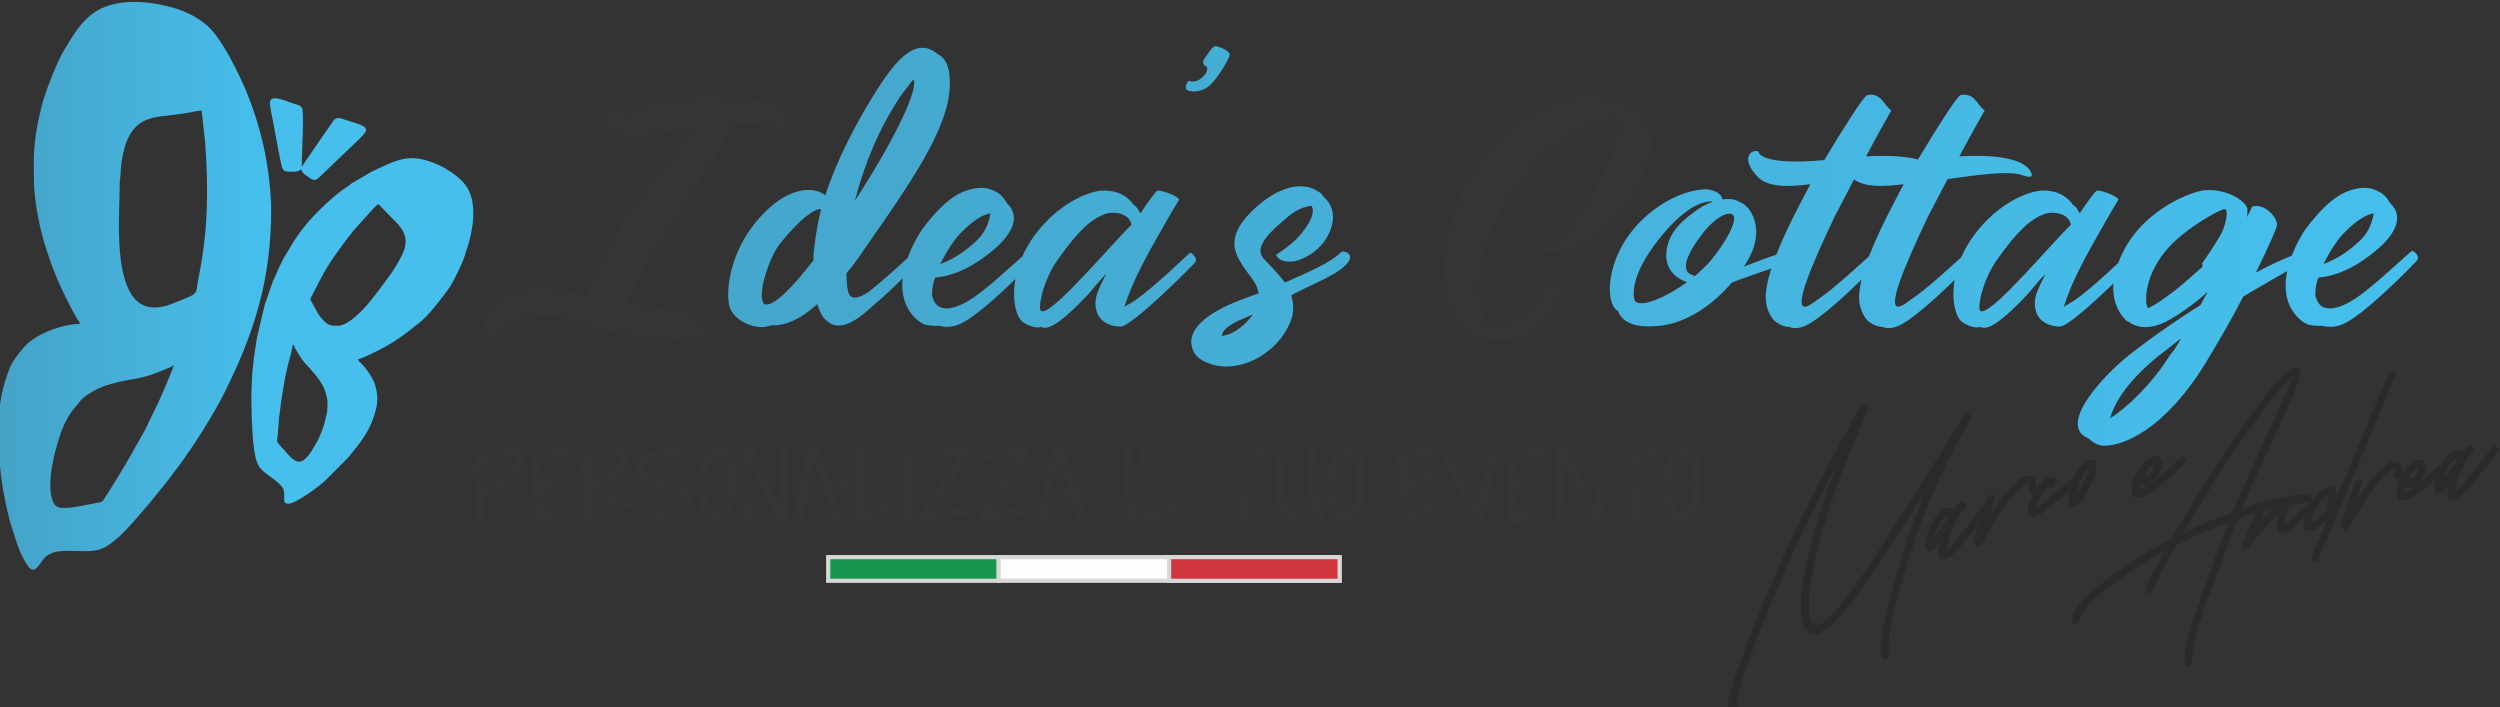<?xml version="1.0" encoding="UTF-8"?>
<!DOCTYPE svg PUBLIC "-//W3C//DTD SVG 1.1//EN" "http://www.w3.org/Graphics/SVG/1.1/DTD/svg11.dtd">
<!-- Creator: CorelDRAW 2019 (64-Bit) -->
<svg xmlns="http://www.w3.org/2000/svg" xml:space="preserve" width="45.839mm" height="12.969mm" version="1.1" style="shape-rendering:geometricPrecision; text-rendering:geometricPrecision; image-rendering:optimizeQuality; fill-rule:evenodd; clip-rule:evenodd"
viewBox="0 0 4583.9 1296.9"
 xmlns:xlink="http://www.w3.org/1999/xlink">
 <rect x="0" y="0" width="4583.9" height="1296.9" fill="#333333" stroke="none"/>
 <defs>
  <style type="text/css">
   <![CDATA[
    .str0 {stroke:#D7D7D7;stroke-width:7.62;stroke-miterlimit:10}
    .fil5 {fill:#FEFEFE}
    .fil6 {fill:#CE3640}
    .fil3 {fill:#353535}
    .fil4 {fill:#15954D}
    .fil7 {fill:#2B2A29;fill-rule:nonzero}
    .fil1 {fill:#353535;fill-rule:nonzero}
    .fil0 {fill:url(#id0)}
    .fil2 {fill:url(#id1)}
   ]]>
  </style>
  <linearGradient id="id0" gradientUnits="userSpaceOnUse" x1="1.17" y1="520.23" x2="492.89" y2="520.23">
   <stop offset="0" style="stop-opacity:1; stop-color:#45A3C7"/>
   <stop offset="1" style="stop-opacity:1; stop-color:#46BFED"/>
  </linearGradient>
  <linearGradient id="id1" gradientUnits="userSpaceOnUse" x1="896.04" y1="450.28" x2="4428.62" y2="450.28">
   <stop offset="0" style="stop-opacity:1; stop-color:#45A3C7"/>
   <stop offset="1" style="stop-opacity:1; stop-color:#46BFED"/>
   <stop offset="1" style="stop-opacity:1; stop-color:#46BFED"/>
  </linearGradient>
 </defs>
 <g id="Livello_x0020_1">
  <g id="_1998828938496">
   <path class="fil0" d="M186.45 15.14c-33.65,15.49 -51.89,48.79 -68.68,76.38l0 0c-13.34,21.91 -35.17,77.64 -41.56,103.5l0 0c-7.48,30.24 -14.29,64.67 -14.29,102.2l0 0c0,48.37 0.64,63.82 9.81,110l0 0c6.49,32.77 18.77,68.44 30.83,98.81l0 0c7.27,18.21 30.31,65.94 40.26,80.68l0 0c1.9,2.79 2.92,3.74 3.74,7.23l0 0c-29,0 -70.42,14.4 -94.2,34.4l0 0c-9.24,7.76 -22.68,25.01 -29.17,35.7l0 0c-6.7,11.11 -14.29,35.42 -17.53,48.37l0 0c-2.76,10.9 -5.33,23.7 -6.28,36.58l0 0c-5.68,74.75 1.27,144.53 21.41,215.76l0 0 9.67 29.88c3.52,10.19 7.16,19.3 11.67,27.94l0 0c15.53,29.77 20.53,27.34 35.81,5.01l0 0c12.77,-18.7 35.07,-17.96 61.1,-17.25l0 0c7.34,0.21 15.03,0.42 22.9,0.14l0 0c22.75,-0.64 31.43,-6.35 47.9,-19.16l0 0c13.02,-10.16 23.15,-21.87 34.26,-33.86l0 0 31.01 -35.99c13.93,-17.95 31.11,-36.93 44.62,-56.51l0 0c2.44,-3.49 4.73,-5.86 7.24,-9.28l0 0c27.51,-37.5 63.6,-93.7 84.42,-135.36l0 0c54.78,-109.61 85.72,-207.29 85.72,-334.08l0 0c0,-32.49 -4.87,-74.12 -11.29,-106.33l0 0c-9.84,-49.32 -27.76,-102.59 -49.88,-146.79l0 0c-11.25,-22.47 -20.96,-41.52 -35.53,-62.26l0 0c-11.71,-16.69 -22.29,-27.31 -40.04,-38l0 0c-4.62,-2.79 -7.79,-5.01 -12.59,-7.23l0 0c-9,-4.13 -17.99,-7.9 -28.58,-10.94l0 0c-22.26,-6.49 -47.8,-11.18 -72.88,-11.18l0 0c-21.02,0 -41.7,3.32 -59.87,11.64zm58.35 530.01c-23.99,-30.65 -26.84,-90.59 -26.84,-135.81l0 0 1.58 -74.26c0.82,-5.65 1.59,-14.89 1.73,-20.29l0 0c0.29,-11.39 3.14,-27.55 5.47,-37.39l0 0c9.03,-37.61 26.74,-59.09 66.85,-63.89l0 0 38.21 -4.66c6.45,-1.2 12.56,-1.8 18.87,-3.1l0 0c4.73,-0.99 13.2,-3.04 18.95,-3.04l0 0 6.59 58.28c5.93,88.13 5.68,159.53 -11.99,247.33l0 0c-5.93,29.43 0.67,28.62 -25.51,39.3l0 0c-7.97,3.29 -15.24,6.18 -23.53,9.46l0 0c-10.44,4.13 -21.23,6.74 -31.57,6.74l0 0c-14.61,0 -28.26,-5.19 -38.81,-18.67zm-146.43 377.23c-9.46,-18.52 -6.07,-48.65 -2.69,-68.26l0 0c1.49,-8.57 2.69,-15.31 4.7,-22.76l0 0c7.86,-29.17 13.26,-50.62 30.97,-76.76l0 0 18.31 -22.33c10.3,-9.42 29.35,-20.6 43.14,-25.01l0 0c7.27,-2.3 13.52,-4.34 21.42,-6.07l0 0c7.44,-1.66 16.16,-3.74 22.75,-4.73l0 0c24.34,-3.67 40.71,-8.54 63.11,-18.2l0 0c3.39,-1.45 6.07,-2.26 9.46,-3.74l0 0 9.56 -4.76 -8.19 20.42c-8.53,20.32 -16.72,40.39 -26.63,60.22l0 0 -9.45 19.05c-3.36,6.99 -5.54,12.7 -9.25,19.37l0 0c-26.81,47.94 -44.52,79.69 -75.25,126.96l0 0c-2.89,4.45 -3.38,4.38 -8.85,5.44l0 0c-15.95,3.1 -47.7,10.12 -62.44,10.12l0 0c-8.64,0 -16.48,-0.67 -20.67,-8.96zm396.55 -733.95c0,7.33 4.1,26.7 5.79,34.92l0 0c3.39,16.86 12.63,69.92 16.12,82.73l0 0c2.89,10.62 11.36,8.71 23.14,8.71l0 0c5.96,0 8.61,-2.05 12.1,-4.37l0 0c4.55,9.49 4.13,7.26 13.97,14.6l0 0c6.99,5.22 11.61,7.34 18.77,0.57l0 0 73.06 -69.82c14.57,-14.67 21.94,-20.92 -3.21,-29.28l0 0c-7.58,-2.54 -13.97,-4.27 -21.69,-6.88l0 0c-8.19,-2.71 -14.08,-5.82 -20.82,0.35l0 0 -52.84 76.8c-1.27,1.84 -1.95,2.9 -3.04,4.66l0 0 -3.1 4.59c0,-14.61 4.41,-100.37 0.84,-107.42l0 0c-2.82,-5.58 -8.29,-6.32 -14.74,-8.36l0 0c-9.35,-3 -25.09,-10.09 -35.07,-10.09l0 0c-5.5,0 -9.28,2.15 -9.28,8.29zm57.15 119.76l0.29 0.36c0.03,0 0.03,0 0.03,0l0 0 -0.03 0c-0.08,-0.07 -0.43,-0.21 -0.29,-0.36zm142.98 0.18c-1.87,0.85 -2.99,1.31 -5.25,2.4l0 0c-3.57,1.8 -6.21,2.79 -9.63,4.69l0 0 -27.66 16.3c-3.39,2.22 -5.96,3.03 -8.93,5.36l0 0c-1.94,1.55 -1.51,1.52 -3.63,2.93l0 0 -12.91 9.03c-8.86,6 -16.76,13.62 -24.73,20.36l0 0 -15.35 14.32c-19.89,19.9 -37.25,40.25 -51.86,64.66l0 0c-3.73,6.25 -6.84,11.86 -10.72,17.82l0 0c-8.11,12.49 -17.92,35.91 -23.99,49.67l0 0 -15.1 43.14 -14.07 59.59c-3.99,25.86 -8.54,52.39 -9.28,78.56l0 0 -1.1 26.43 0.53 36.97c1.66,27.37 1.42,75.03 13.8,94.89l0 0c9.17,14.75 41.41,28.3 45.22,43.82l0 0c2.72,11.25 -4.34,24.34 8.58,24.34l0 0c12.41,0 55.91,-31.5 66.25,-41.49l0 0 43.39 -43.42 19.44 -24.52c14.71,-19.55 23.18,-35.24 29.74,-58.14l0 0c5.32,-18.66 5.36,-30.51 0.24,-49.74l0 0c-3.17,-12 -17.14,-31.75 -25.78,-40.11l0 0c-2.54,-2.51 -4.8,-3.74 -5.79,-7.45l0 0c9.07,-2.08 30.94,-13.3 41.06,-18.3l0 0c14.64,-7.24 32,-18.77 45.3,-28.3l0 0 16.65 -13.01c2.89,-2.83 5.36,-4.2 8.64,-6.78l0 0c18.31,-14.18 42.83,-46.71 55.43,-64.38l0 0c7.86,-11.04 24.58,-45.9 28.96,-60.04l0 0c0.56,-1.84 0.88,-3.39 1.48,-5.08l0 0c12.81,-35.81 24.13,-93.35 -1.73,-125.2l0 0c-20.28,-24.95 -64.42,-47.35 -96.2,-47.73l0 0c-0.25,0 -0.49,0 -0.74,0l0 0c-22.09,0 -40.92,9.49 -60.26,18.41zm-100.61 280.53c-4.06,-4.09 -7.79,-8.29 -10.86,-13.27l0 0 -12.95 -23.45c-1.98,-3.89 -2.26,-3.74 0.07,-7.62l0 0 16.51 -31.97c14.43,-28.99 39.23,-62.09 59.34,-87.91l0 0 22.82 -25.5c5.75,-5.68 16.48,-19.65 24.45,-25.02l0 0 16.76 17.32c16.61,18.24 46.95,36.98 26.03,77.12l0 0c-10.05,19.37 -14.07,25.79 -27.09,43.22l0 0 -14.89 20.28c-5.15,6.88 -9.74,12.56 -14.92,19.16l0 0c-10.2,12.77 -40.08,46 -59.52,46l0 0c-0.67,0 -1.3,0 -1.94,0l0 0c-9.66,0 -15.84,-0.25 -23.81,-8.36zm-67.34 243.2c-3.39,-4.05 -4.52,-5.53 -8.29,-9.27l0 0 -8.26 -9.35c-4.44,-5.29 -1.94,-7.8 -1.41,-14.08l0 0 2.43 -32.74c5.08,-41.84 10.52,-78.1 21.95,-118.74l0 0c0.91,-3.25 3.07,-11.57 3.14,-15.52l0 0 2.22 0c0.35,4.23 4.66,10.12 6.53,13.26l0 0c2.68,4.45 4.86,8.57 8.04,12.84l0 0c8.78,11.68 7.65,9.03 14.25,16.51l0 0c11.36,12.84 24.27,27.73 29.21,44.45l0 0c4.31,14.61 4.34,20.18 2.79,35.92l0 0 -5.29 22.68c-1.41,4.3 -3.35,10.09 -4.98,13.69l0 0 -5.85 13.97c-1.1,2.4 -1.91,3.56 -3.18,5.64l0 0c-6.1,10.06 -18.1,35.35 -32.74,35.35l0 0c-6.56,0 -17.04,-10.37 -20.56,-14.61l0 0z"/>
   <path class="fil1" d="M2946.77 181.33c-2.33,0 -4.66,-0.78 -7.76,-1.55 -39.48,-9.28 -117.69,-9.28 -217.59,110.73 -76.7,92.96 -78.25,188.99 -65.83,260.21 10.05,47.27 40.25,68.16 70.45,72.04 19.37,4.65 47.27,0.77 70.48,-8.5 37.96,-16.27 62.73,-59.66 67.38,-75.92 6.21,-15.49 -44.13,-23.99 -34.07,-20.15 10.05,6.21 -17.82,48.05 -58.85,75.15 -17.04,8.5 -28.68,10.83 -38.73,6.95 -21.7,-17.01 -51.12,-120.79 51.11,-260.21 71.27,-99.13 143.27,-119.24 176.57,-123.12 10.09,7.72 12.38,28.64 -10.83,82.09 -53.45,109.96 -97.58,157.2 -113.84,152.58 -14.71,-3.11 -17.04,17.78 27.09,9.27 46.46,-5.43 113.84,-61.94 140.97,-119.27 27.09,-55.74 29.42,-90.59 18.56,-112.29 -15.49,-27.87 -46.46,-48.01 -75.11,-48.01zm-1520.22 13.16c-16.27,-12.39 -82.1,-16.27 -127.04,-17.82 -48.01,-1.55 -118.46,17.04 -144.81,29.46 -25.55,11.6 -9.28,-11.64 -13.16,-11.64 -26.32,1.55 -51.12,38.73 3.1,54.22 22.44,4.65 92.15,-9.32 135.5,-15.49 -33.26,38.7 -104.52,120.79 -132.39,163.41 -24.03,38.73 -55.78,102.23 -72.04,145.59 -34.86,-8.54 -88.3,-21.7 -130.88,-8.54 -48.02,12.42 -58.85,58.1 -55,71.26 5.43,19.37 18.59,24.03 28.68,27.13 8.5,1.52 10.83,-10.86 0,-10.09 0,0 -26.35,-6.17 22.44,-30.2 35.63,-17.81 85.97,-13.15 105.34,-5.43 10.83,4.66 23.21,9.31 34.85,13.2 6.17,1.51 11.61,3.06 17.82,3.06 82.83,22.48 180.44,25.58 193.6,10.87 10.06,-10.09 -20.92,-41.84 -33.3,-42.62 -9.31,-0.77 -68.16,-9.27 -111.51,-15.48 19.33,-41.81 57.29,-106.08 81.31,-140.94 27.87,-39.51 93.7,-143.26 114.62,-185.88 37.92,-1.55 74.33,-2.32 96.02,9.32 26.32,14.71 3.89,-31.01 -13.15,-43.39z"/>
   <path class="fil2" d="M2208.72 106.99c-6.21,9.28 0,13.94 3.88,15.49l0 0c2.29,2.29 1.55,11.61 -9.32,20.11l0 0c-9.27,9.31 -20.88,6.98 -22.43,5.43l0 0c-1.55,-1.55 -8.5,8.5 -6.21,14.71l0 0c3.1,6.99 32.53,9.32 49.56,-12.38l0 0c13.94,-16.26 27.13,-38.74 30.2,-48.01l0 0c3.11,-9.32 -20.14,-17.04 -25.54,-17.82l0 0c-0.14,0 -0.25,-0.03 -0.39,-0.03l0 0c-4.76,0 -13.72,14.21 -19.75,22.5zm-604.84 64.28c-38.73,61.95 -70.48,125.45 -90.63,186.62l0 0c-3.07,-2.29 -6.95,-3.88 -10.83,-6.17l0 0c-27.09,-10.09 -70.48,0 -116.17,54.99l0 0c-45.68,54.97 -56.55,123.12 -48.79,154.87l0 0c7.76,28.65 52.67,45.69 75.92,34.86l0 0 4.62 0c20.15,0.77 48.01,-9.32 80.58,-38.74l0 0c3.84,12.38 8.5,23.25 16.22,29.42l0 0c27.91,27.87 67.38,-10.05 89.08,-29.42l0 0c18.38,-15.41 36.8,-32.95 51.29,-47.45l0 0c-0.95,8.26 -1.09,16.41 -0.17,24.2l0 0c3.88,37.19 30.2,58.11 42.58,61.21l0 0c9.31,1.55 17.04,2.33 24.02,1.55l0 0c10.83,3.11 24.03,3.11 36.41,-2.32l0 0c24.45,-9 71.65,-51.97 103.82,-83.37l0 0c-7.16,40.33 2.08,72.64 15.42,80.26l0 0c15.48,9.28 25.54,9.28 31.75,7.73l0 0c15.48,8.53 47.23,-18.56 85.23,-58.81l0 0c10.05,-10.87 20.11,-24.8 34.04,-38.74l0 0c-14.71,30.2 -25.54,47.24 -16.26,72.78l0 0c7.76,18.59 29.46,24.03 40.29,24.03l0 0 2.29 0c20.92,0 130.14,-110 136.31,-116.95l0 0c6.99,-7.76 -6.17,-18.59 -8.5,-18.59l0 0c-1.55,0.25 -66.6,64.13 -102.23,88.26l0 0c-6.95,4.66 -13.2,7.76 -18.6,10.87l0 0c6.95,-21.66 18.6,-49.85 33.31,-77.86l0 0c13.15,-26.42 60.39,-108.02 65.82,-116.52l0 0c7.77,-5.43 -29.42,-19.37 -37.92,-18.59l0 0c-3.88,0.77 -21.69,26.31 -31.75,41.8l0 0c-3.88,-6.17 -6.24,-12.38 -12.42,-15.49l0 0c-9.27,-13.15 -24.76,-26.31 -54.99,-26.31l0 0c-23.22,0 -80.54,20.14 -126.23,81.45l0 0c-9.56,12.95 -17.07,26.07 -22.75,39.06l0 0c-20.71,18.41 -63.43,58.1 -90.31,76.2l0 0c-30.98,20.92 -58.85,26.35 -69.71,9.27l0 0 -1.56 -1.55 0 -1.55 -1.51 -3.07c-0.81,-0.81 -0.81,-2.33 -1.55,-3.88l0 0c-0.82,-2.33 -1.56,-5.43 -0.82,-9.31l0 0c0,-7.73 1.56,-17.01 5.44,-27.06l0 0c36.4,-3.14 73.55,-21.73 109.18,-52.71l0 0c35.63,-30.97 45.72,-61.17 23.25,-82.83l0 0c-3.07,-3.14 -6.95,-13.97 -19.37,-20.95l0 0c-17.81,-10.06 -32.52,-10.06 -53.44,-3.85l0 0c-32.49,10.06 -59.62,40.29 -83.61,72.04l0 0c-8.96,13.23 -19.12,31.96 -26.35,52.35l0 0c-13.83,12.67 -38.56,35.31 -61.18,53.76l0 0c-10.05,9.25 -37.95,29.39 -46.46,12.35l0 0c-2.33,-3.84 -4.65,-18.59 -4.65,-37.92l0 0c12.38,-14.75 24.02,-30.98 36.4,-49.57l0 0c84.42,-120.05 133.21,-195.15 149.48,-264.09l0 0c6.17,-31.01 7.76,-76.69 -18.6,-88.3l0 0c-9.34,-8.04 -18.62,-11.64 -27.87,-11.64l0 0c-29.84,0 -59.12,37.54 -87.52,83.68zm48.01 3.88l22.48 -29.42c11.6,13.12 -30.98,106.04 -106.86,222.25l0 0c17.78,-68.16 44.13,-132.43 84.38,-192.83zm-250.12 382.55c-15.52,-12.38 7.73,-83.64 27.06,-109.18l0 0c40.29,-51.12 64.31,-63.5 72.82,-65.05l0 0 3.88 0c-6.95,28.64 -11.65,56.55 -13.94,84.42l0 0 0 9.27c-41.27,53.34 -70.73,81.21 -86.08,81.21l0 0c-1.37,0 -2.61,-0.21 -3.74,-0.67zm505.71 10.87c-3.1,-13.94 7.73,-58.1 31.75,-92.18l0 0c38.7,-55 61.95,-74.37 85.94,-83.65l0 0c16.26,-6.17 45.68,-2.29 49.56,19.37l0 0c-35.98,34.54 -139.49,158.68 -163.26,158.72l0 0c-1.84,0 -3.18,-0.75 -3.99,-2.26zm-146.37 -140.97c27.06,-27.87 44.88,-34.86 54.97,-36.41l0 0c-2.33,13.94 -7.73,32.53 -24.03,48.83l0 0c-22.43,21.66 -46.42,36.37 -68.12,44.13l0 0c11.61,-23.25 26.32,-45.69 37.18,-56.55zm1833.88 -253.26c-6.17,0.77 -45.93,64.17 -78.31,118.11l0 0c-19.83,-5.26 -49.89,-8.19 -95.18,-5.79l0 0c25.57,-48.01 46.49,-84.42 46.49,-84.42l0 0c-12.41,-6.21 -17.81,-33.33 -44.16,-27.9l0 0c-6.21,0.81 -46.47,65.05 -78.99,119.27l0 0c-122.38,10.87 -120.83,-16.26 -120.83,-16.26l0 0c-17.81,-3.88 -30.2,17.04 -1.55,46.5l0 0c19.37,20.88 59.65,18.55 96.8,13.93l0 0 -1.51 3.07c-16.37,30.87 -42.76,80.08 -60.79,126.12l0 0c-14.64,4.65 -37.15,13.05 -59.27,21.8l0 0c9.32,-14.71 15.49,-27.09 18.6,-37.92l0 0c10.83,-36.41 -3.11,-67.38 -22.48,-79.03l0 0 -1.55 0c-8.5,-6.17 -20.88,-8.5 -34.08,-6.17l0 0c0,-7.76 -11.6,-17.04 -29.42,-18.59l0 0c-26.31,0 -75.1,13.16 -122.34,60.39l0 0c-58.1,59.62 -63.5,135.54 -45.72,158.01l0 0 6.21 5.4c5.43,13.97 21.69,32.53 77.43,26.35l0 0c50.34,-5.43 99.13,-41.06 130.88,-79.02l0 0c21.98,-8.57 52.07,-18.98 72.64,-25.86l0 0c-7.37,22.93 -11.57,43.92 -9.91,59.94l0 0c1.55,17.04 10.86,34.85 21.69,40.29l0 0c7.76,5.43 16.3,6.95 21.7,6.95l0 0c6.17,3.14 15.49,3.14 27.09,-1.52l0 0c24.48,-9.7 72.85,-54.01 104.74,-85.13l0 0c-3.56,14.86 -5.18,28.33 -4.06,39.41l0 0c1.56,17.04 10.84,34.85 21.7,40.29l0 0c7.73,5.43 16.26,6.95 21.7,6.95l0 0c6.17,3.14 15.48,3.14 27.09,-1.52l0 0c24.34,-9.63 72.39,-53.59 104.32,-84.67l0 0c-6.64,39.44 2.54,70.95 15.69,78.46l0 0c15.49,9.28 25.58,9.28 31.75,7.73l0 0c15.49,8.53 47.24,-18.56 85.2,-58.81l0 0c10.09,-10.87 20.14,-24.8 34.08,-38.74l0 0c-14.71,30.2 -25.54,47.24 -16.23,72.78l0 0c7.69,18.59 29.39,24.03 40.25,24.03l0 0 2.33 0c13.3,0 62.55,-44.74 98.07,-78.96l0 0c-3.67,40.57 20.08,67.53 27.38,70.42l0 0c1.52,0 2.33,0 3.1,1.55l0 0c12.39,7.73 32.53,13.94 65.06,-1.55l0 0c25.54,-13.16 53.41,-34.08 77.43,-54.96l0 0c-3.88,7.72 -9.28,15.48 -13.16,23.98l0 0c-33.3,20.92 -72.78,47.24 -115.39,79.77l0 0c-57.33,41.06 -151.03,140.97 -89.82,164.96l0 0c8.5,8.5 20.89,14.71 31.75,13.16l0 0c30.2,-0.78 104.53,-26.32 180.41,-147.89l0 0c26.32,-43.39 51.12,-86.01 71.26,-125.48l0 0c32.67,-19.12 60.82,-35.74 80.58,-46.75l0 0c-2.65,12.7 -3.78,25.48 -2.33,37.43l0 0c3.84,37.19 30.16,58.11 42.54,61.21l0 0c9.32,1.55 17.08,2.33 24.03,1.55l0 0c10.86,3.11 24.02,3.11 36.4,-2.32l0 0c37.96,-13.94 130.89,-110 137.06,-116.95l0 0c6.98,-7.73 -5.4,-17.82 -8.5,-17.82l0 0c-3.11,0 -66.61,61.95 -102.24,85.98l0 0c-30.94,20.92 -58.84,26.35 -69.67,9.27l0 0 -1.55 -1.55 0 -1.55 -1.56 -3.07c-0.77,-0.81 -0.77,-2.33 -1.55,-3.88l0 0c-0.77,-2.33 -1.55,-5.43 -0.77,-9.31l0 0c0,-7.73 1.55,-17.01 5.43,-27.1l0 0c36.37,-3.1 73.55,-21.69 109.18,-52.67l0 0c35.63,-30.97 45.69,-61.17 23.25,-82.83l0 0c-3.14,-3.14 -6.98,-13.97 -19.37,-20.95l0 0c-17.81,-10.06 -32.52,-10.06 -53.44,-3.85l0 0c-32.53,10.06 -59.62,40.29 -83.65,72.04l0 0c-8.32,12.31 -17.67,29.38 -24.8,48.12l0 0c-14.21,5.54 -36.05,15.24 -65.79,30.87l0 0c23.25,-47.24 38.74,-82.13 38.74,-87.53l0 0c0,-14.71 -24.06,-40.29 -45.72,-33.3l0 0c0,0 -3.11,7.76 -10.09,20.14l0 0c1.58,-3.88 1.58,-9.31 1.58,-13.93l0 0c0,-14.75 -35.63,-38.74 -75.88,-36.41l0 0c-20.53,0 -126.05,36.13 -160.9,133.56l0 0c-22.47,20.89 -58.24,53.59 -81.53,69.32l0 0c-6.95,4.66 -13.16,7.76 -18.55,10.87l0 0c6.95,-21.66 18.55,-49.85 33.3,-77.86l0 0c13.12,-26.42 60.36,-108.02 65.79,-116.52l0 0c7.76,-5.43 -29.42,-19.37 -37.92,-18.59l0 0c-3.88,0.77 -21.7,26.31 -31.75,41.8l0 0c-3.88,-6.17 -6.25,-12.38 -12.42,-15.49l0 0c-9.28,-13.15 -24.76,-26.31 -55,-26.31l0 0c-23.21,0 -80.5,20.14 -126.19,81.45l0 0c-10.02,13.48 -17.74,27.2 -23.49,40.64l0 0c-19.47,17.68 -64.14,58.92 -91.16,76.91l0 0c-8.5,6.24 -14.71,10.86 -20.88,13.19l0 0c-27.91,10.06 8.5,-75.88 51.11,-164.96l0 0 35.6 -68.15c43.39,-6.21 111.51,-16.27 135.54,-7.76l0 0c19.36,6.98 23.21,3.14 14.71,-9.28l0 0c-10.06,-13.94 -40.25,-29.42 -128.56,-24.77l0 0c25.58,-48.01 46.47,-84.42 46.47,-84.42l0 0c-11.29,-5.64 -16.8,-28.61 -37.54,-28.61l0 0c-2.05,0 -4.23,0.25 -6.6,0.71zm-230.78 222.28l35.31 -67.59c20.88,15.24 57.18,12.95 90.91,8.75l0 0 -1.55 3.07c-16.69,31.5 -43.85,82.09 -61.88,128.98l0 0c-18.31,16.54 -65.09,59.97 -92.99,78.56l0 0c-8.5,6.24 -14.75,10.86 -20.92,13.19l0 0c-1.52,0.53 -2.82,0.81 -3.95,0.81l0 0c-20.01,0 14.78,-81.49 55.07,-165.77zm-367.1 154.13c-5.4,-20.92 1.55,-60.43 50.34,-119.27l0 0c46.46,-56.52 78.98,-63.5 93.69,-61.95l0 0c-12.38,4.62 -24.76,10.83 -34.81,19.37l0 0c-13.94,10.05 -48.79,34.04 -51.12,75.88l0 0c-1.55,33.3 22.43,47.24 37.92,52.67l0 0c-31.57,22.79 -65.37,38.56 -83.71,38.56l0 0c-5.93,0 -10.23,-1.66 -12.31,-5.26zm938.63 7.73c-3.88,-29.42 9.28,-71.26 41.84,-106.08l0 0c31.75,-34.89 94.44,-69.71 101.42,-68.93l0 0c8.51,0 1.56,34.04 -9.31,50.3l0 0c-8.5,15.52 -31.71,48.83 -31.71,48.83l0 0c0,1.55 0,3.84 0.77,6.17l0 0c-16.3,13.93 -33.3,30.23 -50.34,43.39l0 0c-19.37,14.71 -37.18,27.87 -51.12,33.3l0 0c0,-3.1 0,-5.43 -1.55,-6.98zm-305.89 10.09c-3.11,-13.94 7.72,-58.1 31.75,-92.18l0 0c38.7,-55 61.95,-74.37 85.93,-83.65l0 0c16.27,-6.17 45.69,-2.29 49.57,19.37l0 0c-35.95,34.54 -139.49,158.68 -163.27,158.72l0 0c-1.83,0 -3.17,-0.75 -3.98,-2.26zm667.56 -140.97c27.09,-27.87 44.91,-34.86 54.96,-36.41l0 0c-2.29,13.94 -7.72,32.53 -23.99,48.83l0 0c-22.43,21.66 -46.46,36.37 -68.15,44.13l0 0c11.64,-23.25 26.31,-45.69 37.18,-56.55zm-1195.74 75.92c-17.04,-5.44 -13.97,-29.46 14.71,-68.2l0 0c18.59,-26.31 41.06,-44.13 55,-43.35l0 0 3.07 0c0.77,1.55 3.1,1.55 3.88,3.1l0 0c6.21,7.76 -8.5,44.13 -46.46,88.3l0 0c-7.73,7.73 -15.49,15.45 -24.8,23.21l0 0c-1.56,-0.77 -2.3,-2.32 -5.4,-3.06zm856.54 148.66c13.94,-10.06 27.1,-21.66 41.03,-31.75l0 0c-6.98,12.38 -13.16,22.47 -20.14,30.19l0 0c-31.75,51.12 -76.66,95.25 -109.96,116.17l0 0c5.39,-20.1 23.21,-61.17 89.07,-114.61zm-1645.71 -280.36c-54.22,44.95 -56.55,75.92 -40.28,104.57l0 0c14.74,27.87 31.75,37.18 35.63,61.94l0 0c-6.95,1.56 -13.94,4.66 -22.47,7.77l0 0c-64.24,22.47 -109.19,54.22 -99.91,89.85l0 0c1.55,6.95 4.66,13.93 13.19,20.88l0 0c0,0.78 0,0.78 0.78,0.78l0 0 0.78 0.78 0.74 0c3.14,2.32 6.98,4.65 11.64,6.17l0 0c57.29,25.58 137.86,-17.82 157.23,-85.94l0 0c2.29,-13.16 1.55,-24.8 -2.33,-37.18l0 0c41.03,-21.66 80.51,-36.37 97.58,-53.45l0 0c24.77,-21.66 -2.33,-30.16 -6.21,-25.54l0 0c-20.14,20.15 -61.95,37.19 -103.01,55.74l0 0c-14.71,-20.11 -32.52,-36.37 -40.29,-45.68l0 0c-12.38,-16.27 1.56,-37.93 38.74,-68.94l0 0c22.47,-20.88 38.73,-24.76 50.34,-26.31l0 0c6.99,10.83 -1.52,29.45 -16.26,48.01l0 0c-14.71,20.92 -48.76,41.8 -48.76,41.8l0 0c5.4,12.42 20.11,13.2 30.94,12.42l0 0c9.32,-0.77 49.57,-13.16 67.38,-54.22l0 0c13.94,-32.53 1.55,-53.45 -10.83,-64.24l0 0 -3.88 -5.43c-11.75,-9.74 -25.08,-14.08 -39.19,-14.08l0 0c-23,0 -48.01,11.61 -71.55,30.3zm-27.12 209.87l12.38 -5.4c-13.94,18.6 -34.04,35.63 -52.64,38.7l0 0c-0.77,0 -3.1,0.81 -4.65,0.81l0 0c0,-6.2 5.43,-18.59 44.91,-34.11l0 0z"/>
   <path class="fil3" d="M890.57 893.69c8,-2.85 15.46,-6.48 22.47,-10.92 6.99,-4.41 12.95,-9.16 17.87,-14.22 4.89,-5.05 8.56,-10.15 10.89,-15.29 2.37,-5.14 2.93,-9.84 1.6,-14.11 -0.7,-2.43 -3.16,-3.64 -7.48,-3.55 -4.27,0.08 -9.16,1 -14.64,2.68 -5.49,1.72 -11.06,3.98 -16.67,6.73 -5.65,2.77 -10.23,5.62 -13.82,8.47l-0.22 40.21zm99.9 67.16c-3.98,-1.12 -6.56,-3.24 -7.77,-6.3 -1.25,-3.08 -1.9,-6.96 -2.07,-11.76 -0.14,-4.78 -0.18,-10.32 -0.09,-16.66 0.09,-6.35 -0.69,-13.44 -2.29,-21.08 -1.82,-1.16 -2.98,-2.51 -3.37,-4.1 -0.43,-1.56 -0.52,-3.2 -0.21,-4.92 0.29,-1.69 0.77,-3.37 1.59,-5.01 0.78,-1.65 1.52,-3.11 2.25,-4.37 0,-3.59 -0.13,-7.69 -0.34,-12.31 -0.19,-4.62 -0.61,-9.32 -1.18,-14.12 -0.56,-4.79 -1.33,-9.5 -2.32,-14.12 -1.04,-4.66 -2.26,-8.9 -3.68,-12.71 -0.42,-2.84 -0.13,-5.18 0.91,-6.85 0.96,-1.74 2.33,-2.86 4.15,-3.47 1.76,-0.51 3.76,-0.51 5.95,0 2.2,0.61 4.41,1.73 6.57,3.47l60.08 -8.56c1.59,-0.31 2.94,0.08 4.05,1.16 1.18,1.04 1.95,2.38 2.38,3.93 0.44,1.61 0.44,3.25 0,5.06 -0.43,1.77 -1.29,3.16 -2.55,4.15 -6.73,1.59 -13,2.89 -18.83,3.88 -5.87,0.99 -11.31,1.86 -16.28,2.55 -4.96,0.73 -9.62,1.46 -13.91,2.25 -4.27,0.77 -8.2,1.68 -11.74,2.68 0,0.69 0.04,2.11 0.17,4.14 0.17,2.12 0.34,4.4 0.56,7 0.21,2.55 0.43,5.26 0.65,8.2 0.21,2.94 0.43,5.57 0.74,7.83 0.29,2.29 0.6,4.13 0.86,5.65 0.25,1.51 0.56,2.21 0.86,2.02 0.82,-0.25 2.38,-0.77 4.58,-1.59 2.24,-0.78 4.7,-1.64 7.52,-2.55 2.75,-0.95 5.69,-1.94 8.77,-2.98 3.06,-1.12 5.86,-2.07 8.46,-2.89 2.54,-0.87 4.75,-1.59 6.61,-2.24 1.86,-0.65 2.89,-1.13 3.19,-1.44 1.86,0.31 3.28,1.17 4.27,2.6 1.05,1.42 1.61,2.98 1.82,4.7 0.22,1.69 0.05,3.42 -0.52,5.14 -0.56,1.73 -1.42,2.99 -2.59,3.85l-42.11 16.67c-0.13,6.44 -0.13,13.6 0.09,21.6 0.26,7.98 0.65,15.41 1.21,22.28 1.25,-0.12 3.49,-0.91 6.6,-2.29 3.16,-1.33 6.95,-3.33 11.45,-5.96 4.49,-2.63 9.5,-6.05 14.98,-10.15 5.49,-4.19 11.14,-9.07 16.98,-14.77 0.91,-0.73 2.04,-0.95 3.46,-0.64 1.42,0.3 2.68,0.82 3.84,1.59 1.16,0.78 2.03,1.82 2.68,3.02 0.65,1.21 0.65,2.43 0.12,3.72 -3.45,4.58 -7.46,8.98 -12.09,13.3 -4.62,4.23 -9.54,8.25 -14.68,12.06 -5.09,3.74 -10.32,7.21 -15.63,10.27 -5.23,3.07 -10.2,5.53 -14.73,7.38 -1.86,0.74 -3.42,1.21 -4.62,1.61 -1.21,0.34 -2.81,0.39 -4.8,0.08zm93.51 -104.17c0.12,3.88 0.21,7.81 0.21,11.87 0,4.07 0.14,8.17 0.39,12.27 3.15,0 6.87,-0.68 11.14,-2.12 4.28,-1.38 8.56,-3.28 12.92,-5.52 4.36,-2.29 8.54,-4.97 12.52,-8.04 4.02,-3.06 7.35,-6.26 10.07,-9.54 2.71,-3.28 4.53,-6.61 5.43,-10.03 0.92,-3.45 0.57,-6.64 -1.16,-9.62 -0.86,-1.43 -2.77,-2.29 -5.74,-2.56 -3.03,-0.29 -6.82,0.27 -11.36,1.61 -4.58,1.33 -9.81,3.75 -15.76,7.26 -5.93,3.49 -12.14,8.28 -18.66,14.42zm-15.2 13.91c0,-0.57 -0.48,-1 -1.39,-1.3 -0.95,-0.26 -1.94,-0.65 -3.02,-1.17 -1.08,-0.52 -2.03,-1.21 -2.85,-2.16 -0.91,-0.91 -1.25,-2.29 -1.13,-4.14 0.18,-1.73 0.7,-3.16 1.6,-4.37 0.96,-1.2 1.99,-2.38 3.11,-3.45 1.17,-1.03 2.21,-2.21 3.11,-3.41 0.91,-1.21 1.47,-2.68 1.6,-4.4l-1.25 -17.76 0.22 -0.42c0.56,-2.12 1.72,-3.73 3.36,-4.8 1.73,-1.08 3.51,-1.64 5.27,-1.73 1.82,-0.05 3.38,0.34 4.71,1.21 1.38,0.82 2.12,2.11 2.24,3.85l-0.65 10.44c7.57,-5.23 14.95,-9.37 22.16,-12.39 7.21,-2.99 13.74,-4.75 19.65,-5.36 5.93,-0.55 11.06,0 15.29,1.64 4.28,1.64 7.43,4.37 9.47,8.25 2.54,4.97 3.53,9.94 2.85,14.95 -0.61,4.97 -2.38,9.76 -5.23,14.33 -2.81,4.53 -6.57,8.9 -11.1,13.04 -4.58,4.15 -9.64,7.83 -15.07,11.11 -5.54,3.28 -11.14,6.09 -16.93,8.47 -5.75,2.32 -11.32,4.1 -16.59,5.21l67.81 21.65c1.72,0.26 2.97,1.25 3.88,2.97 0.82,1.73 1.21,3.55 1.17,5.49 -0.08,1.9 -0.73,3.59 -1.94,5.1 -1.21,1.51 -3.03,2.11 -5.45,1.82 -7.25,-2.38 -14.42,-4.72 -21.38,-6.84 -6.99,-2.15 -13.47,-4.13 -19.47,-5.99 -5.97,-1.82 -11.45,-3.51 -16.37,-4.89 -4.92,-1.42 -9.03,-2.75 -12.27,-3.88l1.04 40c-0.3,1.42 -1.13,2.63 -2.55,3.66 -1.46,1 -3.07,1.52 -4.92,1.69 -1.86,0.13 -3.63,-0.22 -5.27,-1.17 -1.64,-0.9 -2.72,-2.59 -3.32,-5.05l-0.39 -80.2zm122.95 76.35c1.56,-0.56 4.32,-1.55 8.13,-2.97 3.88,-1.43 8.12,-3.16 12.73,-5.14 4.67,-1.99 9.47,-4.19 14.44,-6.53 5,-2.37 9.41,-4.7 13.29,-7.07 3.85,-2.34 6.83,-4.67 8.99,-6.92 2.12,-2.33 2.85,-4.36 2.12,-6.22 -0.87,-1.98 -3.59,-3.88 -8.22,-5.66 -4.66,-1.77 -10.23,-3.67 -16.71,-5.57 -6.48,-1.9 -13.38,-4.01 -20.64,-6.35 -7.26,-2.24 -14.04,-4.92 -20.21,-7.98 -6.19,-3.08 -11.4,-6.66 -15.6,-10.68 -4.19,-4.1 -6.48,-8.89 -6.77,-14.47 -0.27,-5.39 0.86,-10.05 3.32,-14.03 2.51,-3.89 5.87,-7.35 10.15,-10.24 4.27,-2.93 9.24,-5.36 14.89,-7.26 5.62,-1.94 11.59,-3.58 17.84,-4.92 6.31,-1.38 12.61,-2.51 18.92,-3.45 6.35,-0.91 12.31,-1.77 17.92,-2.68 1.95,0.17 3.42,0.95 4.37,2.37 0.91,1.44 1.34,3.03 1.3,4.84 -0.09,1.73 -0.7,3.45 -1.73,5.11 -1.09,1.64 -2.56,2.75 -4.4,3.31 -3.11,0.87 -6.92,1.64 -11.37,2.34 -4.4,0.74 -8.98,1.47 -13.77,2.29 -4.76,0.74 -9.55,1.68 -14.3,2.76 -4.8,1.04 -9.07,2.42 -12.87,3.97 -3.75,1.51 -6.91,3.42 -9.42,5.66 -2.46,2.2 -3.88,4.89 -4.14,8.03 -0.31,3.42 1.68,6.44 5.88,9.07 4.22,2.64 9.58,5.15 16.14,7.52 6.53,2.33 13.74,4.62 21.51,6.82 7.73,2.2 14.99,4.63 21.69,7.26 6.73,2.68 12.35,5.57 16.93,8.81 4.53,3.15 6.9,6.87 7.04,10.97 0.12,4.19 -1.18,8.46 -3.98,12.96 -2.77,4.49 -7.13,8.9 -13.13,13.26 -6.01,4.35 -13.65,8.64 -22.97,12.86 -9.38,4.2 -20.47,8.05 -33.3,11.62 -1.42,0 -2.64,-0.51 -3.76,-1.47 -1.04,-0.99 -1.9,-2.24 -2.42,-3.66 -0.61,-1.43 -0.73,-2.94 -0.44,-4.49 0.26,-1.56 1.13,-2.9 2.55,-4.07zm126.21 -111.86c-3.41,-0.13 -6.7,1.61 -9.77,5.14 -3.06,3.59 -5.78,8.29 -8.2,14.12 -1.98,5.02 -3.63,10.54 -4.8,16.67 -1.2,6.14 -1.9,12.49 -2.07,19 -0.13,6.62 0.31,13.01 1.3,19.19 0.99,6.22 2.41,11.65 4.32,16.37 1.81,4.7 4.1,8.42 6.82,11.14 2.68,2.68 5.66,3.88 8.99,3.59 4.52,-0.4 8.2,-2.82 10.88,-7.13 2.72,-4.37 4.83,-9.5 6.3,-15.43 1.51,-5.91 2.51,-11.91 3.03,-18.04 0.51,-6.13 0.77,-11.33 0.77,-15.43l0 -7.69c0,-3.14 -0.12,-6.47 -0.34,-10.06 -0.22,-3.59 -0.6,-7.16 -1.22,-10.92 -0.56,-3.67 -1.5,-7.04 -2.75,-10.03 -1.3,-2.97 -2.99,-5.48 -5.14,-7.38 -2.12,-1.95 -4.84,-2.97 -8.12,-3.11zm-3.67 121.06c-6.22,0.18 -11.71,-1.77 -16.33,-5.74 -4.67,-4.02 -8.46,-9.2 -11.45,-15.64 -2.98,-6.43 -5.23,-13.77 -6.65,-22.07 -1.42,-8.24 -1.98,-16.58 -1.69,-25 0.14,-8.51 1.18,-16.93 3.21,-25.14 1.98,-8.16 4.7,-15.46 8.12,-21.9 3.4,-6.43 7.46,-11.57 12.09,-15.41 4.67,-3.85 9.8,-5.74 15.55,-5.74 8.07,0 14.37,2.07 18.87,6.3 4.49,4.19 7.77,9.5 9.89,15.89 2.03,6.43 3.28,13.35 3.59,20.78 0.39,7.42 0.56,14.34 0.56,20.73 0,4.27 -0.17,9.07 -0.56,14.33 -0.31,5.28 -1,10.63 -1.99,15.94 -1.04,5.35 -2.37,10.54 -4.11,15.64 -1.73,5.05 -3.85,9.55 -6.48,13.56 -2.67,4.02 -5.87,7.21 -9.53,9.62 -3.73,2.43 -8.08,3.73 -13.09,3.85zm45.82 -4.7c0.26,-9.11 0.52,-18.83 0.74,-29.07 0.21,-10.28 0.38,-20.82 0.43,-31.66 0.08,-10.84 0.03,-21.76 -0.09,-32.73 -0.17,-10.97 -0.43,-21.74 -0.87,-32.31 0.56,-1.86 1.95,-3.25 4.19,-4.19 2.2,-0.91 4.63,-1.35 7.26,-1.3 2.63,0.09 5.05,0.57 7.38,1.42 2.25,0.87 3.81,2.08 4.71,3.64 0.82,1.72 2.16,4.79 3.93,9.19 1.78,4.41 3.93,9.72 6.44,15.86 2.46,6.13 5.22,12.83 8.12,20.08 2.94,7.29 6,14.52 9.19,21.73 3.25,7.16 6.44,14.11 9.72,20.72 3.29,6.65 6.53,12.44 9.64,17.45 -0.56,-21.24 -1.21,-40.85 -2.03,-58.83 -0.79,-17.96 -1.3,-33.51 -1.61,-46.64 1.04,-2.41 2.43,-3.93 4.2,-4.48 1.77,-0.57 3.54,-0.61 5.3,-0.14 1.83,0.52 3.33,1.34 4.63,2.51 1.3,1.12 1.95,2.24 1.95,3.41l0 1.46 0 5.37 0 11.87c0,5.23 0.04,12.22 0.21,20.95 0.13,8.8 0.3,19.74 0.61,32.86 0.29,13.14 0.73,28.9 1.3,47.29 -0.19,1.83 -0.92,3.59 -2.34,5.23 -1.42,1.64 -3.15,2.85 -5.18,3.76 -1.95,0.82 -4.07,1.13 -6.31,0.82 -2.16,-0.31 -4.15,-1.51 -5.87,-3.62 -5.09,-8.26 -10.11,-17.02 -14.95,-26.31 -4.87,-9.28 -9.5,-18.75 -13.91,-28.33 -4.44,-9.64 -8.51,-19.31 -12.3,-28.98 -3.76,-9.72 -7.18,-19.14 -10.15,-28.25 0.73,9.42 1.21,19.57 1.47,30.49 0.3,10.88 0.56,21.51 0.77,31.83 0.17,10.37 0.39,19.83 0.61,28.38 0.26,8.56 0.65,15.2 1.16,19.87 -0.68,2.46 -1.98,4.1 -3.93,4.92 -1.94,0.87 -3.89,1.21 -5.96,1.13 -2.12,-0.18 -3.96,-0.74 -5.65,-1.73 -1.73,-1.04 -2.69,-2.25 -2.81,-3.67zm119.16 -46c1.68,-0.39 3.88,-1.04 6.51,-1.9 2.65,-0.87 5.4,-1.77 8.34,-2.81 2.9,-0.99 5.84,-1.94 8.68,-2.98 2.85,-0.99 5.23,-1.9 7.26,-2.76l-18.83 -53.3c-0.43,1.73 -1.08,4.7 -1.9,8.99 -0.9,4.27 -1.86,9.36 -3.02,15.19 -1.16,5.84 -2.34,12.18 -3.54,19.05 -1.17,6.83 -2.37,13.69 -3.5,20.52zm-24.79 52c1.81,-10.72 3.5,-20.08 4.97,-28.11 1.51,-8.08 2.89,-15.38 4.19,-21.94 1.29,-6.58 2.49,-12.75 3.62,-18.54 1.13,-5.74 2.34,-11.74 3.54,-17.92 1.21,-6.22 2.55,-12.92 3.98,-20.04 1.38,-7.08 3.06,-15.38 4.92,-24.79 0.56,-3.03 1.95,-5.1 4.15,-6.31 2.24,-1.25 4.53,-1.73 6.95,-1.47 2.42,0.17 4.67,0.99 6.74,2.43 2.07,1.42 3.41,3.28 3.98,5.57 1.81,4.97 4.83,13 8.97,24.09 4.15,11.02 8.78,23.97 13.87,38.78l26.13 -10.49c1.86,-0.68 3.36,-0.47 4.58,0.65 1.24,1.16 2.06,2.6 2.59,4.32 0.48,1.64 0.6,3.32 0.29,4.97 -0.25,1.64 -0.9,2.64 -1.89,2.89 -5.01,2.29 -9.11,4.15 -12.39,5.57 -3.33,1.42 -5.93,2.64 -7.95,3.54 -1.99,0.96 -3.46,1.64 -4.37,2.12 -0.9,0.51 -1.55,0.87 -1.85,0.95 0,0.74 0.35,2.29 0.95,4.62 0.69,2.38 1.55,5.06 2.59,8.17 1.08,3.02 2.2,6.39 3.45,10.01 1.22,3.64 2.38,7.13 3.5,10.42 1.17,3.23 2.21,6.22 3.11,8.97 0.95,2.68 1.68,4.72 2.24,5.97 0.45,1.72 0.09,3.33 -1.07,4.83 -1.13,1.52 -2.63,2.63 -4.5,3.42 -1.81,0.77 -3.67,0.99 -5.57,0.65 -1.86,-0.4 -3.28,-1.47 -4.23,-3.33l-15.2 -48.12c-7.86,2.85 -14.69,5.45 -20.43,7.82 -5.79,2.33 -11.79,4.5 -18.09,6.48 -0.52,4.89 -1.04,9.07 -1.47,12.66 -0.48,3.54 -0.82,6.73 -1.21,9.5 -0.35,2.77 -0.65,5.23 -0.86,7.38 -0.18,2.16 -0.36,4.19 -0.53,6.22 0.17,1.25 -0.73,2.16 -2.54,2.77 -1.86,0.56 -3.97,0.82 -6.31,0.77 -2.37,-0.09 -4.44,-0.6 -6.3,-1.51 -1.86,-0.95 -2.72,-2.25 -2.55,-3.97zm113.54 -33.39c0.17,-7.13 0.3,-13.86 0.44,-20.21 0.17,-6.31 0.29,-12.48 0.43,-18.53 0.13,-10.79 0,-20.99 -0.43,-30.53 -0.44,-9.59 -1.64,-19.05 -3.64,-28.46 0.31,-2.86 1.47,-4.84 3.55,-5.88 2.02,-1.08 4.19,-1.51 6.43,-1.3 2.17,0.22 4.19,0.99 5.96,2.34 1.78,1.38 2.6,2.98 2.46,4.84 1.56,20.38 2.12,39.82 1.61,58.3 -0.53,18.45 -0.96,36.8 -1.39,55.06 9.11,-3.71 16.68,-6.86 22.68,-9.41 5.96,-2.55 10.88,-4.7 14.64,-6.43 3.8,-1.69 6.61,-3.07 8.46,-4.06 1.86,-0.96 3.2,-1.78 4.06,-2.38 0.86,-0.51 1.34,-0.95 1.47,-1.25 0.17,-0.3 0.48,-0.47 0.91,-0.61 1.95,-1.03 3.88,-0.99 5.74,0.09 1.81,1.09 3.25,2.56 4.07,4.49 0.85,1.9 0.99,3.93 0.42,6.1 -0.56,2.11 -2.15,3.84 -4.71,5.13 -5.83,2.68 -11.14,5.19 -15.84,7.34 -4.71,2.25 -9.24,4.41 -13.57,6.44 -4.35,2.07 -8.64,4.1 -12.91,6 -4.27,1.9 -8.99,3.89 -14.12,5.88 -3.59,1.42 -6.69,1.89 -9.33,1.38 -2.64,-0.48 -4.54,-1.95 -5.67,-4.41 -1.42,-2.68 -2.15,-6.52 -2.15,-11.53 0,-4.97 0.13,-11.1 0.43,-18.4zm86.42 -97.73c-0.12,-1.61 0.48,-2.94 1.82,-4.07 1.39,-1.11 3.03,-1.81 4.93,-2.07 1.89,-0.22 3.79,0.17 5.65,1.13 1.9,0.9 3.15,2.67 3.88,5.23 0.39,7.98 0.82,17.05 1.18,27.25 0.38,10.23 0.68,20.9 1.08,32 0.34,11.09 0.68,22.37 1.04,33.68 0.38,11.36 0.77,22.04 1.2,31.97 0.13,2.03 -0.65,3.45 -2.38,4.27 -1.73,0.87 -3.62,1.35 -5.78,1.38 -2.12,0.09 -4.06,-0.22 -5.87,-0.82 -1.78,-0.65 -2.6,-1.55 -2.47,-2.68l-4.28 -127.27zm41.29 130.04c-1.72,0.87 -3.28,0.9 -4.71,0.13 -1.42,-0.82 -2.58,-1.99 -3.54,-3.55 -0.9,-1.55 -1.47,-3.32 -1.59,-5.21 -0.13,-1.95 0.3,-3.64 1.3,-5.06 8.85,-12.69 17.31,-25.18 25.43,-37.45 8.16,-12.22 15.42,-23.32 21.85,-33.25 6.4,-9.89 11.67,-18.18 15.82,-24.79 4.1,-6.65 6.68,-10.68 7.69,-12.1 -3.85,0.14 -8.78,0.65 -14.87,1.52 -6.04,0.82 -12.18,1.76 -18.4,2.89 -6.22,1.04 -12.09,2.03 -17.61,2.97 -5.57,0.91 -9.86,1.56 -12.87,1.78 -1.69,0.31 -3.25,-0.39 -4.58,-2.12 -1.35,-1.68 -2.17,-3.62 -2.34,-5.74 -0.22,-2.16 0.26,-4.1 1.47,-5.79 1.21,-1.68 3.45,-2.5 6.73,-2.38 2.46,0 5.57,-0.2 9.42,-0.73 3.84,-0.48 8.08,-1.08 12.62,-1.68 4.57,-0.65 9.28,-1.34 14.12,-2.08 4.83,-0.68 9.41,-1.33 13.68,-1.9 4.33,-0.56 8.13,-1.04 11.59,-1.38 3.41,-0.39 5.96,-0.48 7.68,-0.34 3.15,0.13 5.83,0.73 8.12,1.72 2.29,0.99 3.85,2.46 4.71,4.36 0.86,1.95 1,4.41 0.3,7.31 -0.65,2.93 -2.29,6.34 -5.01,10.36l-63.75 94.33 69.93 -11.11c2.16,-0.17 3.93,0.4 5.27,1.61 1.33,1.21 2.2,2.67 2.54,4.49 0.4,1.76 0.14,3.62 -0.73,5.52 -0.86,1.95 -2.41,3.5 -4.7,4.63 -2.29,0.43 -6.32,0.99 -12.06,1.59 -5.83,0.65 -12.65,1.43 -20.56,2.38 -7.94,0.9 -16.5,2.11 -25.69,3.63 -9.2,1.47 -18.27,3.28 -27.26,5.44zm108.24 0c-1.69,0.87 -3.28,0.9 -4.71,0.13 -1.42,-0.82 -2.6,-1.99 -3.54,-3.55 -0.91,-1.55 -1.47,-3.32 -1.6,-5.21 -0.13,-1.95 0.3,-3.64 1.29,-5.06 8.86,-12.69 17.33,-25.18 25.49,-37.45 8.12,-12.22 15.37,-23.32 21.81,-33.25 6.39,-9.89 11.7,-18.18 15.8,-24.79 4.15,-6.65 6.75,-10.68 7.74,-12.1 -3.84,0.14 -8.81,0.65 -14.9,1.52 -6.05,0.82 -12.18,1.76 -18.4,2.89 -6.18,1.04 -12.05,2.03 -17.63,2.97 -5.57,0.91 -9.84,1.56 -12.82,1.78 -1.72,0.31 -3.28,-0.39 -4.62,-2.12 -1.34,-1.68 -2.16,-3.62 -2.33,-5.74 -0.22,-2.16 0.26,-4.1 1.51,-5.79 1.21,-1.68 3.41,-2.5 6.69,-2.38 2.46,0 5.62,-0.2 9.42,-0.73 3.84,-0.48 8.08,-1.08 12.66,-1.68 4.53,-0.65 9.24,-1.34 14.07,-2.08 4.84,-0.68 9.42,-1.33 13.69,-1.9 4.32,-0.56 8.17,-1.04 11.57,-1.38 3.42,-0.39 6.01,-0.48 7.69,-0.34 3.16,0.13 5.88,0.73 8.13,1.72 2.29,0.99 3.88,2.46 4.7,4.36 0.87,1.95 0.99,4.41 0.34,7.31 -0.68,2.93 -2.32,6.34 -5.04,10.36l-63.75 94.33 69.97 -11.11c2.15,-0.17 3.88,0.4 5.23,1.61 1.37,1.21 2.19,2.67 2.58,4.49 0.34,1.76 0.08,3.62 -0.74,5.52 -0.9,1.95 -2.46,3.5 -4.7,4.63 -2.33,0.43 -6.35,0.99 -12.09,1.59 -5.83,0.65 -12.66,1.43 -20.56,2.38 -7.94,0.9 -16.45,2.11 -25.66,3.63 -9.19,1.47 -18.31,3.28 -27.29,5.44zm123.6 -50.92c1.73,-0.39 3.93,-1.04 6.57,-1.9 2.64,-0.87 5.4,-1.77 8.3,-2.81 2.94,-0.99 5.86,-1.94 8.71,-2.98 2.86,-0.99 5.23,-1.9 7.26,-2.76l-18.83 -53.3c-0.42,1.73 -1.07,4.7 -1.89,8.99 -0.91,4.27 -1.86,9.36 -3.03,15.19 -1.17,5.84 -2.33,12.18 -3.55,19.05 -1.2,6.83 -2.37,13.69 -3.54,20.52zm-24.79 52c1.86,-10.72 3.54,-20.08 5.01,-28.11 1.52,-8.08 2.9,-15.38 4.2,-21.94 1.29,-6.58 2.5,-12.75 3.62,-18.54 1.13,-5.74 2.33,-11.74 3.54,-17.92 1.21,-6.22 2.51,-12.92 3.93,-20.04 1.43,-7.08 3.07,-15.38 4.97,-24.79 0.57,-3.03 1.95,-5.1 4.15,-6.31 2.21,-1.25 4.53,-1.73 6.96,-1.47 2.41,0.17 4.66,0.99 6.73,2.43 2.07,1.42 3.42,3.28 3.97,5.57 1.82,4.97 4.84,13 8.98,24.09 4.15,11.02 8.77,23.97 13.87,38.78l26.13 -10.49c1.86,-0.68 3.37,-0.47 4.58,0.65 1.25,1.16 2.07,2.6 2.59,4.32 0.47,1.64 0.6,3.32 0.3,4.97 -0.26,1.64 -0.91,2.64 -1.9,2.89 -5.01,2.29 -9.11,4.19 -12.39,5.57 -3.33,1.42 -5.92,2.64 -7.96,3.54 -1.98,0.96 -3.45,1.64 -4.36,2.12 -0.9,0.51 -1.55,0.87 -1.86,0.95 0,0.74 0.36,2.29 0.96,4.62 0.7,2.38 1.55,5.06 2.59,8.17 1.08,3.02 2.21,6.39 3.46,10.01 1.21,3.64 2.37,7.13 3.5,10.42 1.16,3.23 2.2,6.22 3.11,8.97 0.94,2.68 1.67,4.72 2.24,5.97 0.43,1.72 0.08,3.33 -1.08,4.83 -1.13,1.52 -2.63,2.63 -4.49,3.42 -1.81,0.77 -3.68,0.99 -5.57,0.65 -1.86,-0.4 -3.28,-1.47 -4.24,-3.33l-15.2 -48.12c-7.86,2.85 -14.68,5.45 -20.43,7.82 -5.79,2.33 -11.83,4.5 -18.09,6.48 -0.56,4.89 -1.04,9.07 -1.52,12.66 -0.43,3.54 -0.77,6.73 -1.16,9.5 -0.34,2.77 -0.65,5.23 -0.87,7.38 -0.17,2.16 -0.34,4.19 -0.51,6.22 0.17,1.25 -0.74,2.16 -2.55,2.77 -1.86,0.56 -3.98,0.82 -6.31,0.77 -2.37,-0.09 -4.44,-0.6 -6.3,-1.51 -1.86,-0.95 -2.72,-2.25 -2.6,-3.97zm158.34 -131.12c-0.17,-1.61 0.48,-2.94 1.81,-4.07 1.35,-1.11 2.99,-1.81 4.92,-2.07 1.91,-0.22 3.81,0.17 5.66,1.13 1.86,0.9 3.16,2.67 3.89,5.23 0.39,7.98 0.77,17.05 1.16,27.25 0.35,10.23 0.7,20.9 1.04,32 0.4,11.09 0.74,22.37 1.08,33.68 0.35,11.36 0.74,22.04 1.21,31.97 0.09,2.03 -0.69,3.45 -2.37,4.27 -1.73,0.87 -3.62,1.35 -5.79,1.38 -2.16,0.09 -4.1,-0.22 -5.88,-0.82 -1.76,-0.65 -2.63,-1.55 -2.46,-2.68l-4.27 -127.27zm32.09 97.73c0.13,-7.13 0.25,-13.86 0.43,-20.21 0.13,-6.31 0.3,-12.48 0.39,-18.53 0.13,-10.79 0,-20.99 -0.39,-30.53 -0.43,-9.59 -1.65,-19.05 -3.67,-28.46 0.3,-2.86 1.47,-4.84 3.54,-5.88 2.07,-1.08 4.19,-1.51 6.43,-1.3 2.2,0.22 4.2,0.99 6.01,2.34 1.73,1.38 2.6,2.98 2.41,4.84 1.61,20.38 2.12,39.82 1.61,58.3 -0.48,18.45 -0.91,36.8 -1.39,55.06 9.16,-3.71 16.71,-6.86 22.68,-9.41 6,-2.55 10.88,-4.7 14.64,-6.43 3.79,-1.69 6.61,-3.07 8.46,-4.06 1.86,-0.96 3.24,-1.78 4.06,-2.38 0.87,-0.51 1.34,-0.95 1.52,-1.25 0.12,-0.3 0.43,-0.47 0.86,-0.61 1.98,-1.03 3.93,-0.99 5.79,0.09 1.81,1.09 3.19,2.56 4.02,4.49 0.85,1.9 0.99,3.93 0.47,6.1 -0.61,2.11 -2.16,3.84 -4.71,5.13 -5.88,2.68 -11.14,5.19 -15.84,7.34 -4.72,2.25 -9.25,4.41 -13.62,6.44 -4.32,2.07 -8.63,4.1 -12.91,6 -4.28,1.9 -8.98,3.89 -14.12,5.88 -3.59,1.42 -6.7,1.89 -9.33,1.38 -2.59,-0.48 -4.49,-1.95 -5.65,-4.41 -1.44,-2.68 -2.12,-6.52 -2.12,-11.53 0,-4.97 0.12,-11.1 0.43,-18.4zm176.03 -80.41c-5.95,0.99 -11,1.81 -15.07,2.46 -4.05,0.65 -7.34,1.11 -9.92,1.38 -2.6,0.3 -4.58,0.55 -6.02,0.78 -1.42,0.22 -2.54,0.39 -3.45,0.51 -2.12,-0.12 -3.71,-0.86 -4.75,-2.16 -1.13,-1.24 -1.64,-2.68 -1.72,-4.23 -0.09,-1.59 0.34,-3.15 1.29,-4.75 0.91,-1.56 2.41,-2.77 4.58,-3.63l35.29 -5.79c0.73,-1.55 1.81,-2.71 3.33,-3.53 1.46,-0.74 3.06,-1.22 4.78,-1.39 1.73,-0.13 3.28,0.05 4.72,0.57 1.42,0.51 2.54,1.24 3.23,2.24 2.54,-0.13 5.62,-0.48 9.2,-1.08 3.54,-0.56 7.17,-1.16 10.89,-1.81 3.71,-0.65 7.29,-1.25 10.71,-1.82 3.4,-0.56 6.22,-0.99 8.34,-1.29 2.15,0 3.96,0.56 5.48,1.72 1.46,1.17 2.41,2.46 2.84,3.98 0.44,1.47 0.27,3.03 -0.51,4.58 -0.77,1.59 -2.46,2.84 -5.06,3.84l-41.24 6.86c-0.3,1.3 -0.48,3.93 -0.57,8 -0.08,4.1 -0.08,9.02 0,14.89 0.09,5.83 0.22,12.36 0.44,19.57 0.21,7.21 0.43,14.6 0.65,22.24 0.21,7.61 0.38,15.16 0.52,22.68 0.17,7.47 0.22,14.5 0.22,21.03 0,2.17 -0.79,3.84 -2.38,5.06 -1.55,1.21 -3.29,1.94 -5.31,2.15 -2,0.17 -3.89,-0.12 -5.67,-0.99 -1.76,-0.82 -2.93,-2.33 -3.32,-4.49l-1.52 -107.58zm136.49 82.36c-1.25,2.97 -3.15,6.35 -5.52,10.06 -2.43,3.71 -5.28,7.13 -8.48,10.37 -3.19,3.19 -6.64,5.91 -10.4,8.12 -3.68,2.24 -7.47,3.23 -11.32,3.11 -5.44,-0.14 -9.94,-1.95 -13.56,-5.32 -3.62,-3.45 -6.61,-7.91 -8.85,-13.43 -2.34,-5.45 -4.07,-11.79 -5.28,-18.91 -1.2,-7.13 -2.02,-14.47 -2.32,-22.03 -0.4,-7.56 -0.48,-15.17 -0.35,-22.81 0.17,-7.6 0.38,-14.64 0.74,-21.16 0.38,-6.48 0.68,-12.1 0.99,-16.89 0.29,-4.79 0.39,-8.2 0.39,-10.37 0.6,-2.28 1.85,-3.88 3.88,-4.83 1.98,-0.91 4.07,-1.25 6.22,-1.04 2.12,0.22 3.98,0.87 5.66,2.03 1.64,1.13 2.42,2.46 2.42,4.06 -2.99,21.69 -4.46,39.82 -4.37,54.42 0.05,14.6 0.91,26.39 2.46,35.34 1.6,8.88 3.5,15.28 5.88,19.08 2.34,3.88 4.32,5.83 5.87,5.83 3.46,0 6.82,-1.51 10.29,-4.49 3.4,-3.03 6.6,-6.61 9.54,-10.8 2.9,-4.22 5.39,-8.51 7.48,-12.87 2.06,-4.32 3.45,-7.86 4.13,-10.58 -0.38,-4.71 -0.77,-10.59 -1.02,-17.63 -0.31,-7.07 -0.57,-14.37 -0.79,-21.93 -0.17,-7.56 -0.34,-14.85 -0.39,-21.94 -0.09,-7.04 -0.21,-12.96 -0.34,-17.67 0.61,-1.98 1.69,-3.37 3.33,-4.14 1.64,-0.82 3.31,-1.04 5,-0.78 1.69,0.31 3.29,1.08 4.72,2.29 1.42,1.21 2.37,2.63 2.8,4.36 0.82,12.26 1.42,23.71 1.68,34.34 0.3,10.62 0.78,21.08 1.43,31.44 0.6,10.37 1.64,20.77 3.06,31.35 1.47,10.54 3.64,21.82 6.66,33.78 -0.3,2.72 -1.12,4.71 -2.47,6 -1.34,1.29 -2.84,2.12 -4.48,2.47 -1.64,0.34 -3.11,0.26 -4.37,-0.35 -1.34,-0.57 -2.04,-1.42 -2.16,-2.55 -0.87,-1.73 -1.6,-3.93 -2.29,-6.73 -0.6,-2.81 -1.21,-5.83 -1.77,-9.08 -0.6,-3.28 -1.2,-6.69 -1.81,-10.19 -0.69,-3.46 -1.42,-6.78 -2.29,-9.93zm65.47 -90.92c-3.45,-0.13 -6.7,1.61 -9.76,5.14 -3.06,3.59 -5.79,8.29 -8.2,14.12 -2.03,5.02 -3.64,10.54 -4.84,16.67 -1.21,6.14 -1.91,12.49 -2.03,19 -0.13,6.62 0.3,13.01 1.25,19.19 1.04,6.22 2.46,11.65 4.32,16.37 1.86,4.7 4.15,8.42 6.82,11.14 2.73,2.68 5.71,3.88 8.99,3.59 4.58,-0.4 8.2,-2.82 10.93,-7.13 2.72,-4.37 4.84,-9.5 6.31,-15.43 1.5,-5.91 2.49,-11.91 3.02,-18.04 0.47,-6.13 0.73,-11.33 0.73,-15.43l0 -7.69c0,-3.14 -0.09,-6.47 -0.3,-10.06 -0.22,-3.59 -0.65,-7.16 -1.21,-10.92 -0.57,-3.67 -1.51,-7.04 -2.77,-10.03 -1.3,-2.97 -3.02,-5.48 -5.14,-7.38 -2.16,-1.95 -4.84,-2.97 -8.12,-3.11zm-3.67 121.06c-6.22,0.18 -11.71,-1.77 -16.37,-5.74 -4.62,-4.02 -8.42,-9.2 -11.4,-15.64 -2.97,-6.43 -5.23,-13.77 -6.65,-22.07 -1.43,-8.24 -1.99,-16.58 -1.72,-25 0.17,-8.51 1.2,-16.93 3.23,-25.14 1.99,-8.16 4.71,-15.46 8.12,-21.9 3.41,-6.43 7.48,-11.57 12.09,-15.41 4.63,-3.85 9.81,-5.74 15.51,-5.74 8.12,0 14.43,2.07 18.92,6.3 4.49,4.19 7.77,9.5 9.84,15.89 2.08,6.43 3.28,13.35 3.64,20.78 0.38,7.42 0.55,14.34 0.55,20.73 0,4.27 -0.17,9.07 -0.55,14.33 -0.36,5.28 -1.04,10.63 -2,15.94 -1.03,5.35 -2.37,10.54 -4.1,15.64 -1.73,5.05 -3.88,9.55 -6.52,13.56 -2.64,4.02 -5.83,7.21 -9.5,9.62 -3.71,2.43 -8.07,3.73 -13.09,3.85zm111.48 4.71c-3.98,-1.12 -6.57,-3.24 -7.77,-6.3 -1.27,-3.08 -1.91,-6.96 -2.04,-11.76 -0.17,-4.78 -0.22,-10.32 -0.13,-16.66 0.08,-6.35 -0.69,-13.44 -2.24,-21.08 -1.86,-1.16 -3.03,-2.51 -3.42,-4.1 -0.43,-1.56 -0.51,-3.2 -0.22,-4.92 0.31,-1.69 0.79,-3.37 1.61,-5.01 0.77,-1.65 1.55,-3.11 2.24,-4.37 0,-3.59 -0.13,-7.69 -0.35,-12.31 -0.17,-4.62 -0.56,-9.32 -1.16,-14.12 -0.56,-4.79 -1.33,-9.5 -2.34,-14.12 -1.03,-4.66 -2.24,-8.9 -3.66,-12.71 -0.44,-2.84 -0.13,-5.18 0.91,-6.85 0.94,-1.74 2.37,-2.86 4.14,-3.47 1.77,-0.51 3.75,-0.51 6.01,0 2.15,0.61 4.36,1.73 6.51,3.47l60.09 -8.56c1.59,-0.31 2.92,0.08 4.05,1.16 1.16,1.04 1.95,2.38 2.37,3.93 0.43,1.61 0.43,3.25 0,5.06 -0.42,1.77 -1.29,3.16 -2.54,4.15 -6.74,1.59 -13,2.89 -18.83,3.88 -5.88,0.99 -11.28,1.86 -16.25,2.55 -5,0.73 -9.67,1.46 -13.89,2.25 -4.29,0.77 -8.25,1.68 -11.8,2.68 0,0.69 0.04,2.11 0.22,4.14 0.13,2.12 0.3,4.4 0.51,7 0.22,2.55 0.44,5.26 0.65,8.2 0.22,2.94 0.48,5.57 0.73,7.83 0.31,2.29 0.62,4.13 0.91,5.65 0.27,1.51 0.53,2.21 0.82,2.02 0.87,-0.25 2.37,-0.77 4.63,-1.59 2.2,-0.78 4.7,-1.64 7.47,-2.55 2.76,-0.95 5.7,-1.94 8.76,-2.98 3.07,-1.12 5.88,-2.07 8.47,-2.89 2.55,-0.87 4.79,-1.59 6.61,-2.24 1.85,-0.65 2.93,-1.13 3.2,-1.44 1.85,0.31 3.28,1.17 4.27,2.6 1.03,1.42 1.59,2.98 1.81,4.7 0.26,1.69 0.05,3.42 -0.47,5.14 -0.6,1.73 -1.42,2.99 -2.59,3.85l-42.16 16.67c-0.12,6.44 -0.09,13.6 0.13,21.6 0.22,7.98 0.6,15.41 1.17,22.28 1.26,-0.12 3.5,-0.91 6.66,-2.29 3.11,-1.33 6.9,-3.33 11.4,-5.96 4.49,-2.63 9.5,-6.05 14.98,-10.15 5.49,-4.14 11.14,-9.07 17.02,-14.77 0.85,-0.73 1.98,-0.95 3.41,-0.64 1.42,0.3 2.72,0.82 3.85,1.59 1.16,0.78 2.02,1.82 2.67,3.02 0.65,1.21 0.69,2.43 0.13,3.72 -3.45,4.58 -7.47,8.98 -12.09,13.3 -4.62,4.23 -9.55,8.25 -14.68,12.06 -5.11,3.74 -10.32,7.21 -15.64,10.27 -5.22,3.07 -10.15,5.53 -14.73,7.38 -1.86,0.74 -3.41,1.21 -4.62,1.61 -1.17,0.34 -2.81,0.39 -4.79,0.08zm69.1 -111.43c-1.42,-1.85 -1.78,-3.88 -1.04,-6.09 0.7,-2.2 1.86,-4.06 3.58,-5.57 1.73,-1.52 3.68,-2.42 5.83,-2.68 2.12,-0.26 3.9,0.65 5.32,2.81 0.73,1.12 2.46,4.54 5.27,10.23 2.77,5.71 6.26,12.75 10.58,21.08 4.27,8.34 9.24,17.45 14.86,27.25 5.61,9.9 11.71,19.48 18.27,28.9 3.02,-17.67 6.3,-34.86 9.84,-51.43 3.59,-16.64 7.57,-32.66 12.01,-48.03 0.82,-2.6 2.16,-4.32 3.93,-5.23 1.81,-0.95 3.59,-1.21 5.35,-0.87 1.78,0.34 3.33,1.26 4.58,2.68 1.3,1.42 1.86,3.2 1.73,5.32 -4.96,19 -8.98,34.68 -11.96,47.07 -3.03,12.4 -5.4,22.72 -7.17,31.01 -1.82,8.29 -3.11,15.12 -3.98,20.52 -0.85,5.43 -1.68,10.62 -2.54,15.41 -0.87,5.01 -1.86,8.65 -2.89,10.8 -1.09,2.25 -3.2,3.62 -6.31,4.24 -2.42,0 -4.54,-0.96 -6.35,-2.72 -1.73,-1.78 -3.62,-4.58 -5.66,-8.34 -1.98,-3.81 -4.4,-8.56 -7.26,-14.21 -2.85,-5.71 -6.56,-12.44 -11.14,-20.13l-34.85 -62.02zm129.22 111.43c-4.02,-1.12 -6.61,-3.24 -7.77,-6.3 -1.25,-3.08 -1.9,-6.96 -2.07,-11.76 -0.14,-4.78 -0.17,-10.32 -0.09,-16.66 0.04,-6.35 -0.7,-13.44 -2.29,-21.08 -1.81,-1.16 -2.99,-2.51 -3.37,-4.1 -0.47,-1.56 -0.52,-3.2 -0.22,-4.92 0.26,-1.69 0.78,-3.37 1.61,-5.01 0.72,-1.65 1.5,-3.11 2.19,-4.37 0,-3.59 -0.09,-7.69 -0.29,-12.31 -0.22,-4.62 -0.62,-9.32 -1.18,-14.12 -0.55,-4.79 -1.37,-9.5 -2.33,-14.12 -1.04,-4.66 -2.24,-8.9 -3.67,-12.71 -0.43,-2.84 -0.12,-5.18 0.87,-6.85 0.99,-1.74 2.38,-2.86 4.19,-3.47 1.77,-0.51 3.76,-0.51 5.96,0 2.2,0.61 4.41,1.73 6.56,3.47l60.08 -8.56c1.55,-0.31 2.94,0.08 4.06,1.16 1.16,1.04 1.94,2.38 2.38,3.93 0.43,1.61 0.43,3.25 0,5.06 -0.44,1.77 -1.3,3.16 -2.55,4.15 -6.75,1.59 -13,2.89 -18.88,3.88 -5.83,0.99 -11.27,1.86 -16.24,2.55 -5.01,0.73 -9.63,1.46 -13.9,2.25 -4.28,0.77 -8.21,1.68 -11.75,2.68 0,0.69 0.05,2.11 0.17,4.14 0.17,2.12 0.34,4.4 0.56,7 0.22,2.55 0.43,5.26 0.65,8.2 0.17,2.94 0.43,5.57 0.74,7.83 0.3,2.29 0.56,4.13 0.85,5.65 0.27,1.51 0.57,2.21 0.87,2.02 0.82,-0.25 2.38,-0.77 4.58,-1.59 2.24,-0.78 4.7,-1.64 7.52,-2.55 2.76,-0.95 5.65,-1.94 8.71,-2.98 3.08,-1.12 5.88,-2.07 8.48,-2.89 2.58,-0.87 4.78,-1.59 6.61,-2.24 1.9,-0.65 2.92,-1.13 3.23,-1.44 1.86,0.31 3.28,1.17 4.27,2.6 1.01,1.42 1.61,2.98 1.83,4.7 0.2,1.69 0.03,3.42 -0.53,5.14 -0.56,1.73 -1.42,2.99 -2.58,3.85l-42.12 16.67c-0.17,6.44 -0.13,13.6 0.09,21.6 0.22,7.98 0.65,15.41 1.16,22.28 1.3,-0.12 3.5,-0.91 6.66,-2.29 3.15,-1.33 6.95,-3.33 11.44,-5.96 4.49,-2.63 9.51,-6.05 14.94,-10.15 5.54,-4.14 11.19,-9.07 17.02,-14.77 0.87,-0.73 2.03,-0.95 3.45,-0.64 1.44,0.3 2.68,0.82 3.81,1.59 1.16,0.78 2.07,1.82 2.72,3.02 0.6,1.21 0.65,2.43 0.08,3.72 -3.41,4.58 -7.43,8.98 -12.04,13.3 -4.67,4.23 -9.55,8.25 -14.69,12.06 -5.1,3.74 -10.32,7.21 -15.64,10.27 -5.26,3.07 -10.18,5.53 -14.73,7.38 -1.84,0.74 -3.4,1.21 -4.61,1.61 -1.21,0.34 -2.82,0.39 -4.8,0.08zm76.19 -9.41c0.25,-9.11 0.47,-18.83 0.73,-29.07 0.22,-10.28 0.34,-20.82 0.43,-31.66 0.05,-10.84 0.05,-21.76 -0.12,-32.73 -0.14,-10.97 -0.43,-21.74 -0.87,-32.31 0.56,-1.86 1.99,-3.25 4.18,-4.19 2.21,-0.91 4.63,-1.35 7.26,-1.3 2.64,0.09 5.1,0.57 7.39,1.42 2.25,0.87 3.84,2.08 4.71,3.64 0.86,1.72 2.16,4.79 3.93,9.19 1.81,4.41 3.97,9.72 6.44,15.86 2.5,6.13 5.22,12.83 8.15,20.08 2.91,7.29 5.97,14.52 9.21,21.73 3.2,7.16 6.39,14.11 9.71,20.72 3.29,6.65 6.49,12.44 9.63,17.45 -0.6,-21.24 -1.24,-40.85 -2.07,-58.83 -0.73,-17.96 -1.29,-33.51 -1.6,-46.64 1.04,-2.41 2.43,-3.93 4.2,-4.48 1.76,-0.57 3.54,-0.61 5.35,-0.14 1.78,0.52 3.33,1.34 4.58,2.51 1.3,1.12 1.95,2.24 1.95,3.41l0 1.46 0 5.37 0 11.87c0,5.23 0.08,12.22 0.2,20.95 0.18,8.8 0.36,19.74 0.65,32.86 0.26,13.14 0.7,28.9 1.26,47.29 -0.13,1.83 -0.91,3.59 -2.33,5.23 -1.42,1.64 -3.16,2.85 -5.15,3.76 -1.98,0.82 -4.1,1.13 -6.3,0.82 -2.21,-0.31 -4.19,-1.51 -5.91,-3.62 -5.1,-8.26 -10.12,-17.02 -14.95,-26.31 -4.84,-9.28 -9.5,-18.75 -13.91,-28.33 -4.41,-9.64 -8.51,-19.31 -12.3,-28.98 -3.76,-9.72 -7.18,-19.14 -10.15,-28.25 0.73,9.42 1.21,19.57 1.5,30.49 0.26,10.88 0.53,21.51 0.74,31.83 0.22,10.37 0.44,19.83 0.65,28.38 0.22,8.56 0.61,15.2 1.16,19.87 -0.69,2.46 -2.02,4.1 -3.93,4.92 -1.94,0.87 -3.93,1.21 -6,1.13 -2.07,-0.18 -3.93,-0.74 -5.66,-1.73 -1.72,-1.04 -2.68,-2.25 -2.76,-3.67zm134.75 -107.8c-6.01,0.99 -11.05,1.81 -15.07,2.46 -4.11,0.65 -7.39,1.11 -9.98,1.38 -2.54,0.3 -4.58,0.55 -6.01,0.78 -1.42,0.22 -2.54,0.39 -3.4,0.51 -2.12,-0.12 -3.76,-0.86 -4.8,-2.16 -1.08,-1.24 -1.64,-2.68 -1.73,-4.23 -0.08,-1.59 0.35,-3.15 1.3,-4.75 0.91,-1.56 2.41,-2.77 4.58,-3.63l35.32 -5.79c0.7,-1.55 1.78,-2.71 3.29,-3.53 1.47,-0.74 3.11,-1.22 4.79,-1.39 1.73,-0.13 3.28,0.05 4.71,0.57 1.42,0.51 2.55,1.24 3.24,2.24 2.54,-0.13 5.62,-0.48 9.2,-1.08 3.58,-0.56 7.16,-1.16 10.92,-1.81 3.68,-0.65 7.26,-1.25 10.68,-1.82 3.45,-0.56 6.22,-0.99 8.32,-1.29 2.17,0 3.98,0.56 5.49,1.72 1.47,1.17 2.42,2.46 2.85,3.98 0.48,1.47 0.26,3.03 -0.51,4.58 -0.79,1.59 -2.46,2.84 -5.06,3.84l-41.25 6.86c-0.3,1.3 -0.47,3.93 -0.56,8 -0.04,4.1 -0.04,9.02 0,14.89 0.09,5.83 0.22,12.36 0.44,19.57 0.21,7.21 0.43,14.6 0.65,22.24 0.21,7.61 0.38,15.16 0.52,22.68 0.17,7.47 0.25,14.5 0.25,21.03 0,2.17 -0.82,3.84 -2.37,5.06 -1.61,1.21 -3.33,1.94 -5.35,2.15 -2,0.17 -3.9,-0.12 -5.67,-0.99 -1.76,-0.82 -2.89,-2.33 -3.32,-4.49l-1.47 -107.58zm99.46 -8.56c-3.4,-0.13 -6.69,1.61 -9.76,5.14 -3.06,3.59 -5.79,8.29 -8.2,14.12 -1.99,5.02 -3.63,10.54 -4.8,16.67 -1.21,6.14 -1.89,12.49 -2.07,19 -0.13,6.62 0.31,13.01 1.3,19.19 0.99,6.22 2.41,11.65 4.31,16.37 1.82,4.7 4.11,8.42 6.83,11.14 2.68,2.68 5.66,3.88 8.99,3.59 4.53,-0.4 8.2,-2.82 10.88,-7.13 2.72,-4.37 4.84,-9.5 6.34,-15.43 1.47,-5.91 2.46,-11.91 2.99,-18.04 0.52,-6.13 0.77,-11.33 0.77,-15.43l0 -7.69c0,-3.14 -0.12,-6.47 -0.34,-10.06 -0.22,-3.59 -0.61,-7.16 -1.21,-10.92 -0.57,-3.67 -1.51,-7.04 -2.77,-10.03 -1.3,-2.97 -2.97,-5.48 -5.09,-7.38 -2.16,-1.95 -4.89,-2.97 -8.17,-3.11zm-3.67 121.06c-6.22,0.18 -11.71,-1.77 -16.32,-5.74 -4.66,-4.02 -8.42,-9.2 -11.45,-15.64 -2.97,-6.43 -5.23,-13.77 -6.65,-22.07 -1.43,-8.24 -1.98,-16.58 -1.68,-25 0.13,-8.51 1.21,-16.93 3.19,-25.14 2.03,-8.16 4.71,-15.46 8.17,-21.9 3.36,-6.43 7.43,-11.57 12.04,-15.41 4.67,-3.85 9.81,-5.74 15.55,-5.74 8.08,0 14.39,2.07 18.88,6.3 4.49,4.19 7.81,9.5 9.89,15.89 2.03,6.43 3.28,13.35 3.59,20.78 0.38,7.42 0.55,14.34 0.55,20.73 0,4.27 -0.17,9.07 -0.55,14.33 -0.31,5.28 -1,10.63 -2,15.94 -1.02,5.35 -2.37,10.54 -4.1,15.64 -1.72,5.05 -3.84,9.55 -6.47,13.56 -2.69,4.02 -5.88,7.21 -9.55,9.62 -3.71,2.43 -8.07,3.73 -13.09,3.85zm-2209.49 -92.37l-11.57 6.22c-1.56,0.68 -3.03,0.51 -4.36,-0.48 -1.38,-0.96 -2.38,-2.34 -3.03,-4.02 -0.61,-1.72 -0.78,-3.55 -0.44,-5.4 0.4,-1.86 1.47,-3.41 3.33,-4.71l16.46 -9.81 0.22 -11.79c1.03,-2.54 2.46,-4.01 4.27,-4.4 1.86,-0.3 3.67,-0.21 5.35,0.47 1.74,0.65 3.16,1.56 4.29,2.77 1.16,1.21 1.59,2.2 1.29,2.89 6.43,-3.28 13.39,-6.34 20.85,-9.11 7.52,-2.77 14.56,-4.49 21.22,-5.09 6.6,-0.65 12.39,0.08 17.4,2.12 5.02,2.07 8.3,6.22 9.85,12.52 1.56,6.69 1.12,13.13 -1.26,19.34 -2.46,6.19 -6,11.97 -10.71,17.33 -4.7,5.35 -10.15,10.27 -16.28,14.76 -6.13,4.5 -12.05,8.43 -17.74,11.76 -5.71,3.36 -10.77,6.08 -15.21,8.25 -4.41,2.15 -7.26,3.57 -8.51,4.27l0.39 39.56c-0.3,1.72 -1.12,2.98 -2.55,3.89 -1.43,0.82 -3.03,1.25 -4.84,1.25 -1.76,0 -3.45,-0.34 -5.01,-1.04 -1.59,-0.74 -2.59,-1.81 -3.02,-3.23l-0.39 -88.32z"/>
   <g>
    <polygon class="fil4 str0" points="1518.56,1021.51 1831.12,1021.51 1831.12,1064.89 1518.56,1064.89 "/>
    <polygon class="fil5 str0" points="1831.12,1021.51 2456.21,1021.51 2456.21,1064.89 1831.12,1064.89 "/>
    <polygon class="fil6 str0" points="2143.64,1021.51 2456.21,1021.51 2456.21,1064.89 2143.64,1064.89 "/>
   </g>
   <g>
    <path class="fil7" d="M3934.73 873.65c0.49,0.74 2.2,-0.2 5.13,-2.83 2.93,-2.6 5.25,-5.88 7.01,-9.87 3.17,-6.55 3.74,-9.52 1.66,-8.93 -3.29,0.99 -7.58,4.86 -12.87,11.63 -1.11,1.63 -1.6,3.07 -1.48,4.32 0.52,1.16 0.75,2.27 0.65,3.39 -0.11,1.11 -0.13,1.87 -0.1,2.29zm-6.04 -22.86c6.49,-7.54 12.8,-12.25 18.99,-14.08 8.25,-2.45 13.71,0.15 16.35,7.79 2.67,7.65 -0.52,17.58 -9.51,29.77 -2.99,4.34 -5.96,7.6 -8.92,9.78 -2.97,2.17 -5.69,3.63 -8.15,4.38 -4.14,1.21 -7.32,1.19 -9.58,-0.08 -2.24,-1.28 -3.34,-1.72 -3.31,-1.3 -0.37,0.55 -0.75,2.06 -1.14,4.56 -0.39,2.5 -0.5,4.59 -0.34,6.27 2.06,-0.62 5.7,-2.35 10.95,-5.21 5.24,-2.84 12.57,-8.28 21.97,-16.27 6.63,-5.86 12.11,-10.61 16.42,-14.28 4.33,-3.65 7.95,-6.88 10.83,-9.7 2.92,-2.82 5.55,-5.33 7.87,-7.52 2.34,-2.22 4.87,-4.59 7.59,-7.12 3.39,-0.14 5.75,0.33 7.14,1.43 1.37,1.11 2.15,2.39 2.3,3.87 0.14,1.48 -0.16,2.85 -0.9,4.16 -0.71,1.28 -1.46,2.28 -2.23,2.92 -4.67,4.43 -10.42,9.92 -17.19,16.48 -6.79,6.57 -13.9,13 -21.36,19.31 -7.44,6.34 -14.75,11.95 -21.91,16.88 -7.15,4.95 -13.2,8.15 -18.16,9.63 -2.47,0.73 -4.35,1.08 -5.62,1.01 -5.94,0.04 -9.66,-2.2 -11.16,-6.74 -1.49,-4.51 -1.62,-10.09 -0.34,-16.75 1.25,-6.65 3.67,-13.51 7.22,-20.65 3.55,-7.09 7.6,-13.27 12.19,-18.54z"/>
    <path class="fil7" d="M4039.81 915.7c-3.52,6.09 -7.41,12.59 -11.69,19.52 -4.25,6.93 -8.25,13.46 -11.97,19.59 -3.72,6.16 -8.05,13.51 -12.99,22.1 13.73,-7 28.2,-13.61 43.45,-19.83 15.24,-6.19 30.4,-11.95 45.53,-17.3 0.8,-0.24 1.69,-1.54 2.69,-3.95 1.02,-2.37 3.67,-8.83 8,-19.35 6.05,-13.95 12.81,-29.07 20.27,-45.34 7.48,-16.26 14.93,-32.63 22.4,-49.13 7.44,-16.46 14.72,-32.45 21.87,-47.99 7.12,-15.54 13.39,-29.37 18.81,-41.45 5.39,-12.09 9.6,-21.83 12.58,-29.21 2.99,-7.4 4.25,-11.43 3.77,-12.12 -0.48,-0.7 -4.64,3.16 -12.46,11.54 -7.83,8.41 -18.78,21.74 -32.85,39.95 -14.06,18.24 -31.04,41.63 -50.87,70.16 -19.85,28.55 -42.03,62.83 -66.54,102.81zm-91.97 165.09c-0.48,3.51 -2.31,5.73 -5.52,6.66 -2.41,0.72 -4.6,0.24 -6.63,-1.48 -2.01,-1.69 -2.56,-4.36 -1.69,-7.98 0.95,-2.81 3.26,-7.89 6.85,-15.25 3.6,-7.36 7.52,-14.82 11.7,-22.34 4.22,-7.55 7.98,-14.32 11.31,-20.35 3.31,-6.01 4.77,-8.98 4.38,-8.85 -1.25,-0.05 -5.77,2.12 -13.57,6.54 -7.79,4.43 -17.2,10.15 -28.24,17.21 -11.06,7.06 -22.92,15.1 -35.63,24.12 -12.69,9.01 -24.66,18.13 -35.91,27.33 -11.23,9.21 -20.76,18.12 -28.56,26.72 -7.81,8.61 -12.23,16.01 -13.28,22.19 -1.16,4.98 -3.33,7.91 -6.55,8.87 -1.99,0.59 -3.66,0.27 -5.02,-1.02 -1.37,-1.28 -2.18,-3.23 -2.43,-5.9 -0.26,-2.64 0.54,-6.21 2.34,-10.74 1.84,-4.53 5.14,-9.8 9.89,-15.83 6.96,-8.78 16.13,-18.22 27.49,-28.3 11.36,-10.08 24.14,-20.28 38.36,-30.61 14.23,-10.27 29.58,-20.63 46.07,-30.96 16.48,-10.34 33.34,-19.97 50.59,-28.87 1.15,-0.76 2.13,-1.27 2.93,-1.51 0.8,-0.25 1.58,-0.69 2.32,-1.33 0.81,-0.22 1.6,-0.67 2.36,-1.33 12.36,-20.84 23.7,-39.73 33.99,-56.65 10.27,-16.87 22.18,-36.15 35.74,-57.78 13.53,-21.63 27.76,-43.38 42.72,-65.22 14.94,-21.84 30.08,-43 45.36,-63.5 15.3,-20.47 29.82,-38.2 43.58,-53.19 8.94,-9.79 16.18,-15.51 21.79,-17.18 2.4,-0.71 4.24,-0.83 5.51,-0.38 6.64,0.55 8.85,6.4 6.64,17.53 -1.13,5.35 -4.19,14.05 -9.2,25.99 -5,11.99 -10.96,25.72 -17.89,41.18 -6.95,15.5 -14.4,31.87 -22.4,49.12 -8,17.25 -15.74,33.91 -23.21,49.99 -7.5,16.06 -14.21,30.75 -20.1,44.03 -5.91,13.28 -10.18,23.45 -12.78,30.53 2.37,-1.11 5.83,-2.47 10.4,-4.05 4.57,-1.56 9.87,-3.23 15.87,-5.03 3.59,-1.05 10.6,-2.94 21.06,-5.61 10.42,-2.68 21.4,-5.12 32.92,-7.27 11.51,-2.17 21.88,-3.38 31.12,-3.6 9.24,-0.23 14.45,1.57 15.64,5.42 0.61,1.93 0.4,3.88 -0.66,5.85 -1.03,2 -2.58,3.08 -4.61,3.25 -11.8,1.42 -25.51,3.29 -41.12,5.63 -15.6,2.34 -34.01,6.65 -55.19,12.94 -5.22,1.55 -10.5,3.24 -15.87,5.03 -5.39,1.83 -10.85,3.75 -16.42,5.82 -1.41,2.52 -4.4,9.61 -9.04,21.25 -4.63,11.67 -10.12,26.07 -16.47,43.26 -6.35,17.2 -13.17,36 -20.43,56.41 -7.29,20.4 -11.53,28.01 -17.78,48.31 -6.26,20.31 -8.34,23.24 -12.96,41.38 -4.62,18.15 -7.36,33.21 -8.26,45.23 -0.16,2.56 -0.37,5.55 -0.65,9 -0.29,3.44 -2.04,5.63 -5.24,6.59 -3.2,0.95 -5.17,0.59 -5.95,-1.06 -0.79,-1.66 -1.31,-3.92 -1.59,-6.76 -0.8,-8.17 0.33,-19.72 3.42,-34.68 3.06,-14.97 3.85,-15.39 9.05,-33.92 5.18,-18.52 8.68,-25.19 15.58,-45.46 6.86,-20.29 13.63,-39.71 20.25,-58.24 6.63,-18.55 12.83,-35.27 18.59,-50.18 5.75,-14.92 10.28,-26.42 13.61,-34.56 -6.73,2.86 -18.8,7.69 -36.24,14.54 -17.44,6.87 -36.73,15.75 -57.88,26.66 -0.82,0.22 -3.49,4.38 -8.04,12.44 -4.58,8.07 -9.57,17.1 -14.96,27.1 -5.42,9.98 -10.27,19.29 -14.58,27.91 -4.31,8.62 -6.59,13.61 -6.88,14.94z"/>
    <path class="fil7" d="M4170.81 930.24c2.99,-2.98 5.67,-5.23 7.98,-6.78 2.33,-1.53 5.07,-2.76 8.3,-3.72 3.66,-0.25 6.25,0.98 7.74,3.68 1.49,2.69 1.82,6.05 0.99,10.07 -0.29,1.36 -0.9,3.52 -1.85,6.53 -0.92,3.01 -1.86,6.02 -2.81,9.03 -0.94,3.01 -1.83,5.68 -2.63,8.01 -0.8,2.33 -0.98,3.63 -0.53,3.93 0.03,0.42 0.72,0.21 2.1,-0.62 1.35,-0.82 3.82,-2.81 7.43,-6 3.6,-3.14 9.02,-7.8 16.23,-13.94 7.23,-6.13 16.72,-14.3 28.5,-24.51 4.55,0.33 7.26,1.94 8.17,4.82 0.89,2.88 -0.15,5.8 -3.16,8.79 -2.25,2.34 -6.11,6.02 -11.59,10.99 -5.48,5.01 -11.27,10.07 -17.34,15.23 -6.09,5.17 -11.91,9.84 -17.46,13.98 -5.56,4.18 -9.95,6.73 -13.14,7.68 -4.42,1.31 -7.97,0.5 -10.73,-2.46 -1.85,-1.97 -2.92,-4.68 -3.26,-8.16 -0.34,-3.46 -0.16,-6.87 0.55,-10.21 0.7,-3.37 1.52,-6.55 2.46,-9.55 0.95,-3.02 1.4,-4.72 1.37,-5.12l-2.23 2.55c-1.89,1.82 -5.16,5.09 -9.84,9.84 -4.68,4.77 -9.74,10.03 -15.14,15.82 -5.39,5.8 -10.39,11.48 -15.01,17.04 -4.58,5.56 -7.73,10.07 -9.49,13.5 -1.73,3.05 -4.01,4.98 -6.83,5.82 -1.6,0.46 -2.81,0.61 -3.64,0.46 -2.08,-0.22 -3.42,-1.29 -4.03,-3.21 -0.58,-1.93 -0.56,-3.82 0.06,-5.69 -0.04,-0.4 0.7,-2.41 2.19,-6 1.52,-3.59 3.25,-7.78 5.27,-12.57 5.42,-12.08 9.53,-21.49 12.38,-28.21 2.83,-6.72 5.03,-11.65 6.58,-14.85 1.53,-3.19 2.68,-5.08 3.45,-5.74 0.76,-0.65 1.74,-1.15 2.93,-1.5 2.4,-0.71 4.6,-0.52 6.55,0.56 1.95,1.1 2.67,3.21 2.15,6.29 -0.28,1.34 -0.85,3.08 -1.64,5.21 -0.84,2.13 -1.6,3.73 -2.33,4.77 -2.35,5.32 -3.35,7.91 -2.94,7.79 0.8,-0.22 3.05,-2.48 6.73,-6.71 3.71,-4.25 9.56,-9.85 17.51,-16.84z"/>
    <path class="fil7" d="M4239.57 951.95c-0.6,2.27 -1.07,3.89 -1.39,4.83 -0.3,0.93 -0.07,1.27 0.73,1.02 1.19,-0.34 3.55,-1.68 7.01,-3.96 1.51,-1.29 3.53,-2.94 6,-4.93 2.47,-2 4.96,-4.19 7.39,-6.59 2.44,-2.41 4.4,-4.46 5.87,-6.16 1.48,-1.7 2.21,-2.74 2.18,-3.16 -1.05,-2.22 -0.81,-6.15 0.69,-11.84 1.49,-5.68 2.13,-9.97 1.84,-12.83 -0.07,-0.79 -0.71,-1.03 -1.92,-0.68 -2.79,0.83 -7.41,5.35 -13.79,13.55 -6.41,8.2 -11.27,18.44 -14.61,30.75zm153.15 -265.68c-0.32,0.94 -2.63,6.66 -6.96,17.17 -4.33,10.51 -9.84,23.81 -16.5,39.82 -6.68,16.03 -14.27,34.12 -22.81,54.28 -8.53,20.14 -17.13,40.73 -25.79,61.76 -8.65,21.01 -17.16,41.46 -25.51,61.34 -8.36,19.89 -15.88,37.75 -22.56,53.58 -6.7,15.84 -12.04,28.52 -16.05,38.09 -4.01,9.59 -6.21,14.44 -6.6,14.56 -1.09,1.59 -2.42,2.6 -4.03,3.07 -2.4,0.72 -4.4,0.18 -6.02,-1.66 -1.62,-1.82 -2.14,-4.08 -1.59,-6.77 -0.03,-0.4 1.36,-4.07 4.18,-10.98 2.83,-6.9 6.09,-14.5 9.82,-22.74 4.42,-9.7 9.1,-20.73 14.07,-33.11 -0.42,0.1 -1.56,0.98 -3.44,2.6 -1.91,1.61 -4.18,3.55 -6.84,5.8 -2.67,2.26 -5.66,4.43 -8.96,6.43 -3.28,2.03 -6.34,3.47 -9.15,4.31 -3.19,0.93 -5.43,1.19 -6.71,0.72 -5.87,-1.19 -8.38,-5.88 -7.54,-14.1 0.86,-8.22 3.48,-17.08 7.9,-26.57 4.44,-9.5 10.06,-18.3 16.88,-26.42 6.82,-8.1 13.23,-13.04 19.24,-14.83 5.6,-1.65 9.53,-1.36 11.81,0.89 2.27,2.27 3.66,4.99 4.2,8.19 0.51,3.21 0.58,6.12 0.23,8.74 -0.36,2.63 -0.4,3.48 -0.08,2.54 9.74,-22.59 18.12,-42.28 25.13,-59.05 7,-16.75 14.58,-35.04 22.76,-54.86 8.14,-19.82 15.82,-38.16 23.04,-54.97 7.21,-16.84 13.23,-30.99 18.09,-42.5 4.85,-11.51 7.45,-17.53 7.8,-18.04 1.09,-1.58 2.62,-2.67 4.63,-3.26 2.4,-0.71 4.48,-0.6 6.2,0.34 1.75,0.96 2.13,2.85 1.16,5.63z"/>
    <path class="fil7" d="M4318.66 883.16c1.08,-1.58 2.62,-2.67 4.63,-3.28 1.99,-0.59 3.86,-0.28 5.62,0.86 1.76,1.16 2.32,2.86 1.74,5.13l-4.68 15.25c-3.5,10.68 -5.04,15.96 -4.63,15.84l0.53 -0.78c-0.04,-0.42 0.3,-1.13 1.01,-2.19 3.24,-4.74 7.31,-10.68 12.18,-17.77 4.85,-7.11 10.13,-14.04 15.87,-20.76 5.71,-6.74 11.5,-12.76 17.38,-18.07 5.85,-5.29 11.19,-8.67 15.99,-10.09 6.39,-1.9 11.31,-0.94 14.78,2.83 3.45,3.81 5.04,8.67 4.81,14.62 0.03,4.62 -0.69,7.96 -2.11,10.06 -1.46,2.11 -2.97,3.4 -4.57,3.87 -1.6,0.49 -3.07,0.28 -4.38,-0.59 -2.24,-1.85 -2.99,-4.45 -2.28,-7.82 0.7,-3.34 0.54,-5.9 -0.45,-7.73 -0.52,-1.09 -1.78,-1.34 -3.77,-0.75 -5.22,1.53 -13.36,8.68 -24.47,21.43 -11.12,12.72 -22.3,28.73 -33.59,48.05l-19.52 34.09c-1.76,3.04 -3.84,4.9 -6.24,5.64 -2.8,0.81 -5.3,0.4 -7.52,-1.24 -2.23,-1.64 -3.07,-4.01 -2.56,-7.1 -0.06,-0.82 1.24,-5.3 3.95,-13.46 2.71,-8.13 5.64,-17.07 8.81,-26.82 3.17,-9.74 6.11,-18.58 8.83,-26.53 2.73,-7.94 4.28,-12.18 4.64,-12.69z"/>
    <path class="fil7" d="M4419.52 879.6c0.46,0.72 2.14,-0.21 4.99,-2.73 2.82,-2.52 5.08,-5.71 6.78,-9.58 3.08,-6.35 3.61,-9.25 1.62,-8.66 -3.21,0.96 -7.37,4.7 -12.48,11.26 -1.09,1.58 -1.57,2.97 -1.44,4.21 0.51,1.1 0.72,2.2 0.61,3.27 -0.09,1.08 -0.11,1.83 -0.08,2.23zm-5.87 -22.17c6.29,-7.3 12.43,-11.86 18.42,-13.65 8.02,-2.38 13.29,0.15 15.87,7.56 2.56,7.42 -0.51,17.03 -9.24,28.84 -2.88,4.23 -5.75,7.38 -8.63,9.5 -2.88,2.1 -5.52,3.53 -7.92,4.24 -4.01,1.18 -7.09,1.15 -9.26,-0.09 -2.19,-1.23 -3.25,-1.63 -3.21,-1.24 -0.38,0.53 -0.75,2 -1.12,4.43 -0.39,2.43 -0.49,4.44 -0.33,6.06 1.99,-0.59 5.53,-2.26 10.61,-5.04 5.07,-2.76 12.17,-8.02 21.31,-15.77 6.44,-5.69 11.74,-10.29 15.94,-13.86 4.16,-3.52 7.67,-6.67 10.5,-9.41 2.81,-2.72 5.36,-5.14 7.62,-7.28 2.26,-2.15 4.71,-4.44 7.34,-6.9 3.28,-0.14 5.6,0.33 6.93,1.39 1.34,1.08 2.09,2.31 2.23,3.74 0.12,1.43 -0.16,2.79 -0.86,4.02 -0.69,1.26 -1.43,2.23 -2.18,2.85 -4.52,4.29 -10.09,9.62 -16.65,15.96 -6.59,6.38 -13.5,12.62 -20.72,18.76 -7.21,6.13 -14.3,11.57 -21.24,16.35 -6.94,4.81 -12.8,7.9 -17.62,9.32 -2.4,0.72 -4.21,1.05 -5.44,1 -5.76,0.04 -9.37,-2.14 -10.82,-6.52 -1.46,-4.39 -1.57,-9.81 -0.36,-16.26 1.23,-6.44 3.58,-13.11 7.01,-20.02 3.44,-6.88 7.39,-12.87 11.82,-17.98z"/>
    <path class="fil7" d="M4503.86 845.72c-0.52,-1.1 -0.82,-2.05 -0.89,-2.87 -0.08,-0.81 -0.53,-1.11 -1.33,-0.86 -0.8,0.24 -1.74,0.94 -2.87,2.1 -3.39,3.13 -6.25,6.68 -8.52,10.71 -2.3,4.06 -4.29,7.89 -5.98,11.54 -1.71,3.65 -3.14,7.94 -4.3,12.9 1.09,-1.58 2.15,-3.16 3.24,-4.74 1.47,-1.69 2.84,-3.45 4.12,-5.3 1.25,-1.83 2.79,-4.07 4.59,-6.71l11.94 -16.77zm-2.03 55.34c0.87,0.59 3.37,-1.42 7.44,-5.98 4.08,-4.57 8.51,-9.87 13.26,-15.91 5.16,-6.14 11.24,-13.6 18.2,-22.37 6.25,-7.75 11.37,-14.19 15.39,-19.37 4.02,-5.18 7.15,-9.15 9.34,-11.89 2.95,-3.4 5.18,-5.96 6.68,-7.64 4.56,0.33 7.29,1.18 8.27,2.56 0.94,1.41 1.21,3.01 0.76,4.8 -0.44,1.81 -1.4,3.67 -2.86,5.57 -1.46,1.92 -2.75,3.45 -3.87,4.61 -2.18,2.76 -5.49,6.99 -9.87,12.68 -4.38,5.72 -8.96,11.59 -13.72,17.61 -2.56,3.28 -5.94,7.65 -10.15,13.09 -4.2,5.43 -8.71,10.85 -13.51,16.28 -4.85,5.42 -9.61,10.28 -14.33,14.63 -4.73,4.33 -8.88,7.04 -12.47,8.11 -2.02,0.6 -4.3,0.44 -6.86,-0.48 -2.54,-0.92 -4.12,-2.34 -4.73,-4.26 -1.58,-3.71 -1.82,-8.46 -0.76,-14.23 1.09,-5.78 1.78,-9.14 2.1,-10.08 -2.19,2.76 -4.77,5.82 -7.74,9.22 -2.96,3.4 -6.04,5.57 -9.24,6.53 -3.18,0.96 -5.73,0.24 -7.61,-2.13 -2.28,-2.27 -2.92,-6.88 -1.96,-13.89 0.97,-6.98 3.21,-14.67 6.71,-23.07 3.49,-8.37 7.78,-16.15 12.84,-23.32 5.07,-7.16 10.35,-11.98 15.89,-14.46l2.38 -0.71c4.4,-1.31 7.51,-1.28 9.29,0.08 1.76,1.36 3.1,2.31 3.97,2.9 1.12,-1.18 2.74,-3.54 4.86,-7.11 2.14,-3.56 4.77,-5.82 8,-6.78 0.79,-0.24 2.02,-0.17 3.71,0.15 2.1,0.65 3.46,1.71 4.01,3.22 0.55,1.5 0.71,3.24 0.5,5.19 -0.21,1.95 -0.86,3.71 -1.95,5.29 -1.09,1.58 -2.42,2.63 -4.03,3.1 -0.76,0.63 -1.32,1.13 -1.69,1.45 -0.4,0.32 -1.45,2.01 -3.22,5.04 -9.19,15.74 -15.41,29.85 -18.72,42.36 -3.32,12.53 -4.75,18.93 -4.31,19.21z"/>
    <path class="fil7" d="M3185.42 1286.7c0.68,0.46 1.12,1.71 1.32,3.82 0.46,4.62 -1.99,7.74 -7.36,9.32 -2.48,0.75 -4.8,0.68 -7.03,-0.18 -2.2,-0.86 -3.66,-2.91 -4.4,-6.13 -0.77,-3.69 2.43,-17.5 9.66,-41.48 7.21,-23.98 11.85,-33.92 26.18,-72.15 14.31,-38.19 32.13,-81.88 53.46,-131.03 21.31,-49.16 45.91,-100.78 73.75,-154.9 7.13,-13.81 15.1,-29.04 23.88,-45.7 8.76,-16.65 17.22,-32.46 25.3,-47.41 8.1,-14.96 15.12,-27.76 21.11,-38.39 5.95,-10.64 9.51,-16.56 10.68,-17.77 1.92,-1.89 3.73,-3.06 5.38,-3.56 2.47,-0.72 4.64,-0.17 6.53,1.63 1.86,1.83 1.95,4.93 0.28,9.34 -1.3,4.28 -5.34,14.12 -12.11,29.54 -6.78,15.42 -14.6,34.29 -23.46,56.58 -8.87,22.33 -18.01,47.12 -27.48,74.35 -9.44,27.26 -17.87,55.16 -25.27,83.73 -9.6,36.61 -15.58,67.99 -17.9,94.2 -2.33,26.23 -0.74,43.7 4.76,52.42 2.07,3.74 5.58,4.84 10.52,3.37 4.96,-1.45 10.43,-5.05 16.47,-10.73 6.02,-5.68 12.19,-12.06 18.5,-19.12 6.33,-7.08 12.21,-14.21 17.65,-21.46 5.45,-7.23 9.84,-13.31 13.2,-18.19 7.09,-9.9 15.38,-21.87 24.83,-35.92 9.44,-14.05 20.83,-31.39 34.09,-51.98 13.27,-20.59 28.55,-44.6 45.84,-72.01 17.28,-27.41 37.3,-59.2 60.1,-95.39 7.68,-12.66 13.9,-22.84 18.69,-30.52 4.76,-7.69 8.52,-13.68 11.29,-17.96 2.77,-4.27 4.8,-7.26 6.14,-8.95 1.33,-1.69 2.18,-2.6 2.59,-2.73 1.56,-1.33 2.76,-2.12 3.6,-2.36 2.06,-0.62 4,-0.21 5.83,1.19 1.85,1.4 2.46,3.47 1.88,6.25 -0.32,0.96 -1.38,3.11 -3.19,6.44 -1.79,3.37 -4.16,7.42 -7.09,12.17 -16.72,28.78 -32.08,58.53 -46.06,89.27 -13.99,30.77 -26.34,60.83 -37.07,90.17 -10.73,29.35 -19.99,57.3 -27.81,83.85 -7.83,26.54 -14.22,50.28 -19.18,71.22 -4.98,20.93 -8.29,38.23 -9.93,51.91 -1.64,13.68 -1.87,22.29 -0.66,25.83 2.31,6.24 0.77,10.16 -4.6,11.75 -2.47,0.74 -4.92,-0.47 -7.35,-3.66 -1.97,-2.88 -2.99,-7.85 -3.03,-14.97 -0.07,-7.14 0.7,-15.58 2.29,-25.35 1.6,-9.78 3.67,-20.12 6.22,-31.04 2.54,-10.91 5.03,-21.38 7.46,-31.41 2.42,-10.02 4.82,-19.16 7.19,-27.45 2.38,-8.25 4.2,-14.54 5.48,-18.81 7.94,-27.45 15.3,-51.26 22.03,-71.43 6.73,-20.16 12.58,-36.59 17.5,-49.3 4.9,-12.69 8.48,-21.77 10.71,-27.19 2.25,-5.4 2.82,-7.1 1.75,-5.05 -26.48,42.03 -50.58,80 -72.3,113.93 -21.75,33.93 -41.3,62.13 -58.63,84.57 -27.13,35.29 -48.32,55.22 -63.58,59.75 -5.34,1.6 -9.91,1.66 -13.66,0.17 -3.77,-1.48 -6.85,-3.9 -9.31,-7.29 -2.44,-3.37 -4.31,-7.36 -5.61,-11.96 -1.3,-4.57 -2.13,-8.98 -2.56,-13.19 -1.51,-15.54 -0.89,-33.24 1.85,-53.09 2.74,-19.83 6.58,-40.24 11.57,-61.17 4.95,-20.95 10.52,-41.28 16.66,-61.07 6.14,-19.76 11.85,-37.27 17.19,-52.46 5.3,-15.21 9.62,-27.4 12.97,-36.63 3.35,-9.2 4.87,-13.33 4.53,-12.37 -0.38,0.54 -1.26,2.22 -2.69,5.02 -1.42,2.81 -3.23,6.16 -5.39,10.02 -2.18,3.9 -4.32,8.01 -6.44,12.31 -2.14,4.31 -4.07,8.25 -5.86,11.8 -32.17,61.89 -59.06,118.32 -80.61,169.28 -21.58,50.96 -39.09,94.55 -52.55,130.75 -13.45,36.23 -19.74,53.25 -31.11,93.39 0.91,0.61 1.69,1.12 2.37,1.57z"/>
    <path class="fil7" d="M3571.32 950.34c-0.54,-1.13 -0.84,-2.12 -0.91,-2.97 -0.09,-0.83 -0.54,-1.15 -1.36,-0.9 -0.83,0.24 -1.83,0.98 -2.97,2.18 -3.5,3.23 -6.46,6.89 -8.79,11.07 -2.38,4.14 -4.42,8.12 -6.17,11.88 -1.77,3.77 -3.23,8.2 -4.44,13.31 1.13,-1.62 2.23,-3.24 3.36,-4.87 1.51,-1.77 2.92,-3.58 4.22,-5.49 1.3,-1.88 2.89,-4.19 4.74,-6.92l12.32 -17.29zm-2.08 57.06c0.9,0.62 3.45,-1.44 7.67,-6.17 4.2,-4.7 8.78,-10.17 13.69,-16.41 5.32,-6.32 11.57,-14.02 18.75,-23.06 6.43,-7.98 11.74,-14.62 15.88,-19.99 4.16,-5.32 7.37,-9.41 9.64,-12.27 3.05,-3.49 5.34,-6.11 6.88,-7.86 4.69,0.34 7.51,1.21 8.52,2.64 0.99,1.44 1.26,3.1 0.8,4.96 -0.46,1.87 -1.43,3.79 -2.96,5.74 -1.5,1.96 -2.83,3.54 -3.99,4.75 -2.25,2.85 -5.65,7.21 -10.17,13.09 -4.52,5.88 -9.25,11.92 -14.16,18.15 -2.65,3.38 -6.12,7.89 -10.47,13.5 -4.35,5.6 -8.99,11.21 -13.94,16.78 -4.99,5.61 -9.91,10.62 -14.78,15.09 -4.88,4.47 -9.15,7.28 -12.87,8.37 -2.06,0.62 -4.4,0.46 -7.03,-0.49 -2.66,-0.93 -4.29,-2.39 -4.9,-4.38 -1.64,-3.84 -1.89,-8.75 -0.8,-14.7 1.12,-5.95 1.85,-9.41 2.19,-10.37 -2.27,2.84 -4.94,5.99 -7.99,9.51 -3.06,3.5 -6.22,5.74 -9.53,6.71 -3.29,0.99 -5.93,0.26 -7.85,-2.2 -2.35,-2.33 -3.01,-7.09 -2.03,-14.32 0.99,-7.21 3.3,-15.13 6.92,-23.78 3.62,-8.63 8.05,-16.66 13.26,-24.05 5.22,-7.39 10.67,-12.35 16.37,-14.92l2.46 -0.75c4.55,-1.35 7.72,-1.31 9.57,0.08 1.81,1.4 3.21,2.42 4.1,3.01 1.16,-1.21 2.84,-3.66 5.02,-7.33 2.19,-3.69 4.93,-6 8.24,-7 0.82,-0.24 2.09,-0.17 3.83,0.17 2.18,0.64 3.57,1.74 4.14,3.29 0.58,1.57 0.75,3.36 0.52,5.37 -0.22,2.02 -0.9,3.83 -2.02,5.46 -1.11,1.65 -2.51,2.69 -4.15,3.19 -0.79,0.66 -1.37,1.16 -1.76,1.5 -0.39,0.34 -1.49,2.05 -3.31,5.18 -9.47,16.25 -15.89,30.8 -19.31,43.7 -3.41,12.91 -4.9,19.52 -4.43,19.81z"/>
    <path class="fil7" d="M3645.69 910.08c1.13,-1.63 2.7,-2.76 4.78,-3.38 2.06,-0.6 3.99,-0.31 5.8,0.89 1.8,1.17 2.4,2.97 1.8,5.31l-4.85 15.69c-3.59,11.03 -5.19,16.47 -4.76,16.34l0.55 -0.8c-0.06,-0.41 0.3,-1.17 1.05,-2.26 3.34,-4.9 7.51,-11 12.55,-18.33 5,-7.32 10.45,-14.46 16.37,-21.4 5.89,-6.96 11.88,-13.17 17.91,-18.63 6.05,-5.48 11.55,-8.96 16.5,-10.43 6.59,-1.95 11.69,-0.96 15.24,2.93 3.57,3.92 5.21,8.96 4.98,15.08 0.02,4.75 -0.71,8.2 -2.19,10.37 -1.49,2.19 -3.06,3.52 -4.71,4 -1.64,0.49 -3.14,0.28 -4.51,-0.6 -2.31,-1.92 -3.09,-4.6 -2.36,-8.06 0.71,-3.46 0.57,-6.11 -0.46,-7.98 -0.53,-1.13 -1.84,-1.39 -3.9,-0.77 -5.37,1.58 -13.78,8.95 -25.23,22.08 -11.46,13.13 -23,29.67 -34.65,49.54l-20.13 35.19c-1.82,3.13 -3.96,5.07 -6.44,5.79 -2.87,0.86 -5.46,0.46 -7.76,-1.26 -2.27,-1.69 -3.14,-4.13 -2.61,-7.32 -0.1,-0.84 1.27,-5.46 4.06,-13.86 2.8,-8.41 5.82,-17.63 9.08,-27.67 3.28,-10.07 6.33,-19.18 9.11,-27.36 2.82,-8.19 4.4,-12.56 4.78,-13.1z"/>
    <path class="fil7" d="M3808.87 886.23c-2.74,2.54 -7.52,7.01 -14.31,13.33 -6.8,6.37 -14.14,12.87 -21.96,19.5 -7.85,6.66 -15.55,12.75 -23.06,18.22 -7.53,5.47 -13.15,8.77 -16.87,9.88 -2.06,0.59 -3.51,0.83 -4.39,0.66 -6.78,-0.16 -10.13,-3.81 -9.96,-10.99 0.14,-7.18 2.23,-15.15 6.26,-23.93 4.03,-8.75 9.17,-17 15.43,-24.69 6.25,-7.7 12.24,-12.4 18.03,-14.11 4.54,-1.36 7.76,-0.79 9.7,1.64 1.94,2.46 2.66,5.49 2.16,9.1 -1.21,5.12 -3.45,8.17 -6.74,9.14 -3.32,0.99 -5.52,0.13 -6.61,-2.58l-3.6 2.37c-6.52,7.13 -11.52,14.67 -14.98,22.62 -3.48,7.95 -5.14,12.77 -4.98,14.45 0.13,1.26 3.53,-0.83 10.22,-6.28 6.69,-5.44 14.24,-11.68 22.68,-18.74 8.44,-7.06 16.38,-13.83 23.8,-20.39 7.42,-6.5 11.92,-10.44 13.5,-11.77 7.12,-0.82 10.45,0.45 9.91,3.85 -0.51,3.42 -1.93,6.31 -4.23,8.72z"/>
    <path class="fil7" d="M3808.34 907.16c1.1,-1.63 2.75,-4.5 4.89,-8.61 2.16,-4.09 4.36,-8.51 6.66,-13.33 2.28,-4.78 4.38,-9.4 6.29,-13.87 1.89,-4.46 2.78,-7.51 2.62,-9.21 -5.58,3.83 -9.32,7.87 -11.25,12.1 -1.91,4.24 -3.83,9.69 -5.73,16.31 -0.96,3.32 -1.81,6.7 -2.51,10.15 -0.74,3.46 -1.04,5.61 -0.97,6.46zm1.21 19.09c-2.39,1.58 -4.2,2.55 -5.43,2.9 -3.29,0.99 -6,0.4 -8.12,-1.77 -2.14,-2.2 -3.23,-5.88 -3.31,-11.05 -0.42,-4.18 0.03,-9.41 1.34,-15.63 1.3,-6.23 3.06,-12.26 5.24,-18.11 2.19,-5.84 4.54,-11.16 7.04,-16.04 2.5,-4.85 4.74,-7.99 6.73,-9.44 3.2,-1.83 6.04,-4.09 8.57,-6.77 2.48,-2.69 5.97,-4.92 10.49,-6.7 7.82,-2.32 11.88,0.15 12.17,7.43 0.28,7.26 -1.54,16.02 -5.42,26.25 -3.89,10.25 -8.64,20.2 -14.29,29.86 -5.63,9.69 -10.63,16.04 -15.01,19.07z"/>
   </g>
  </g>
 </g>
</svg>
